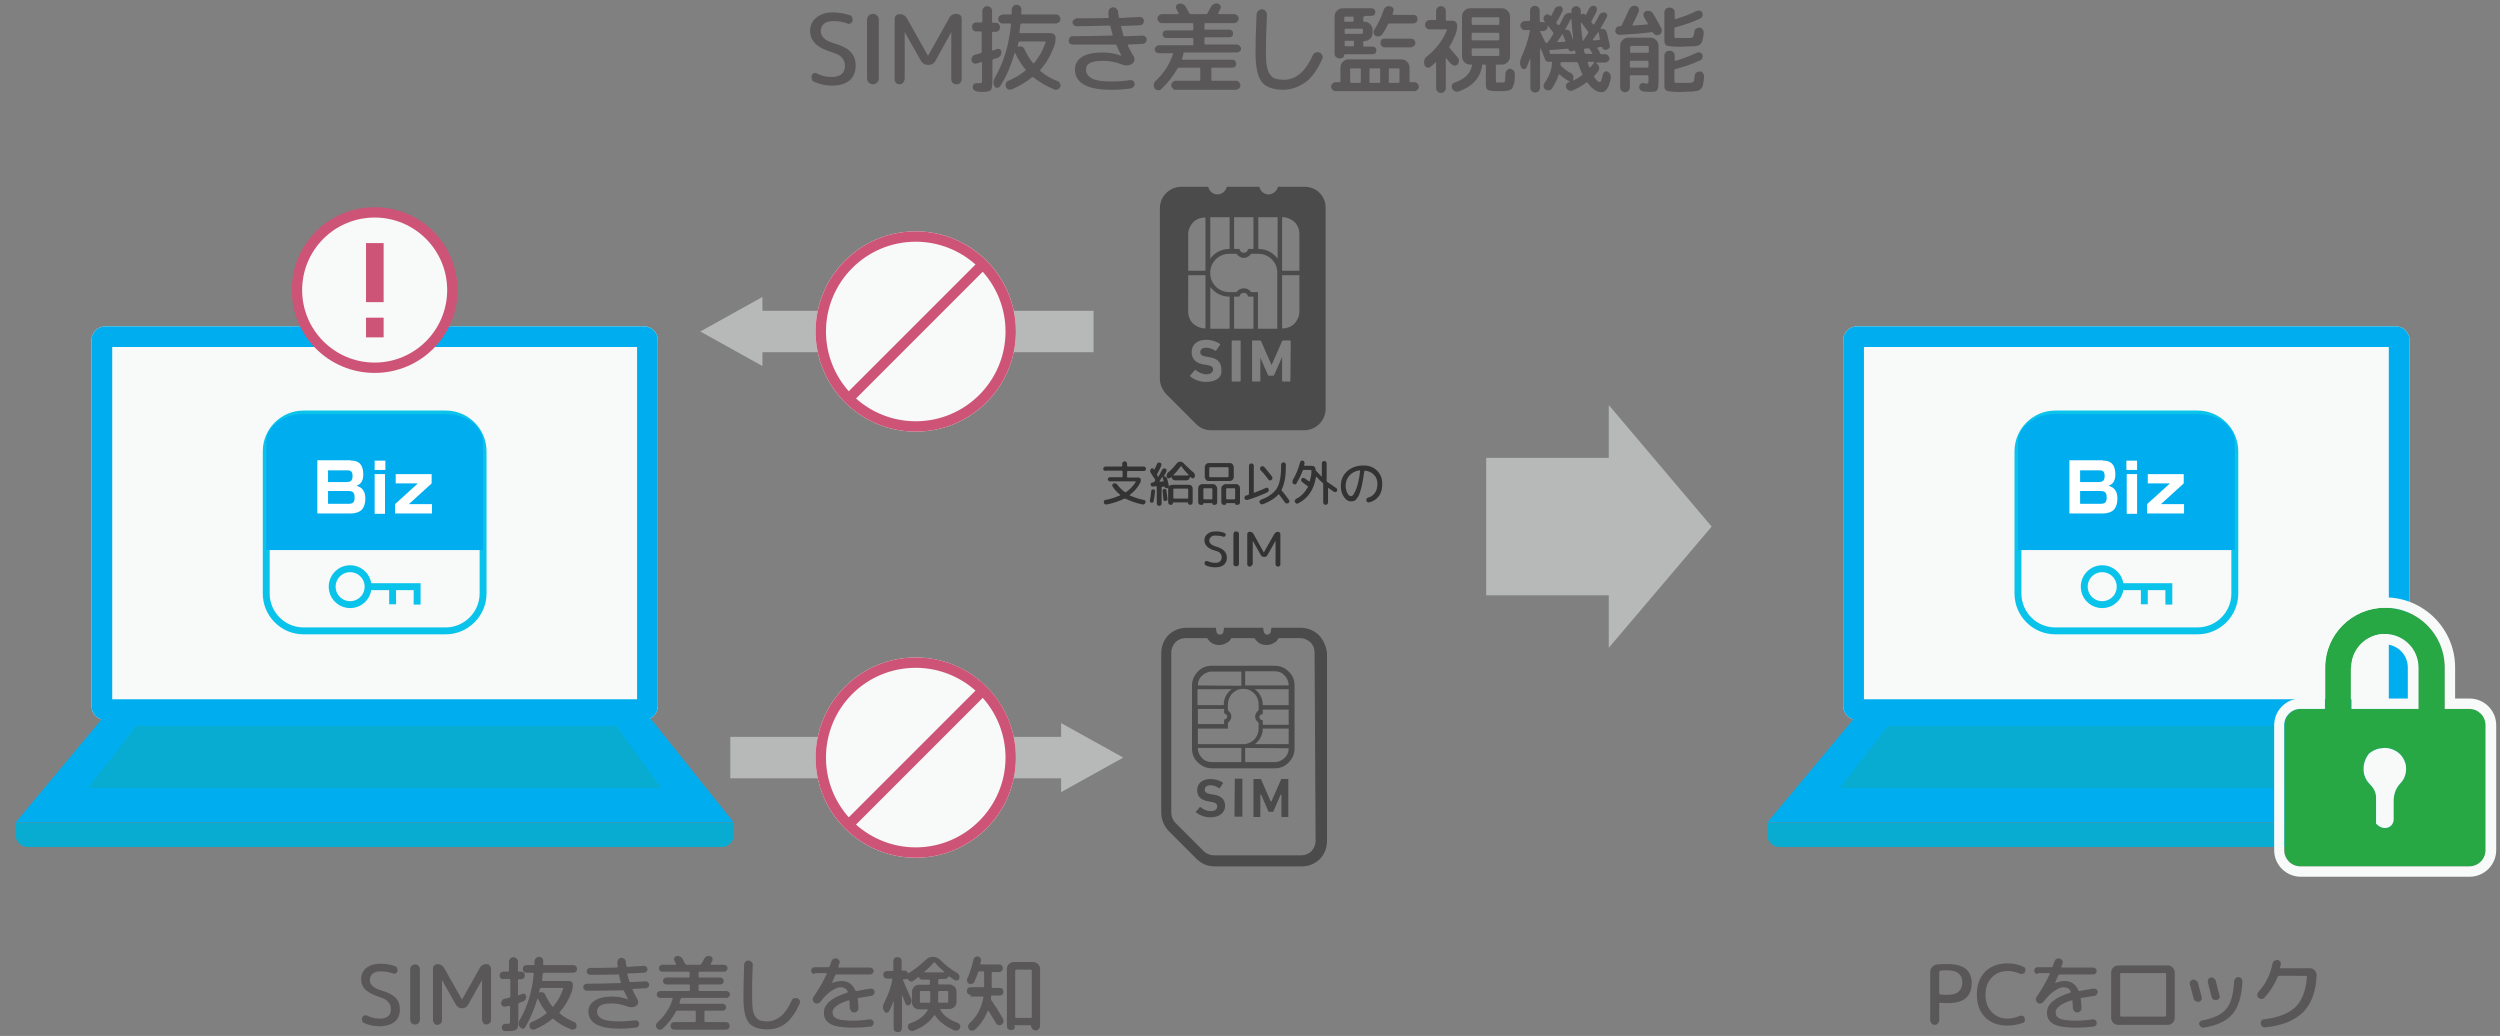 <?xml version="1.0" encoding="utf-8"?>
<!-- Generator: Adobe Illustrator 21.1.0, SVG Export Plug-In . SVG Version: 6.00 Build 0)  -->
<svg version="1.1" id="レイヤー_1" xmlns="http://www.w3.org/2000/svg" xmlns:xlink="http://www.w3.org/1999/xlink" x="0px"
	 y="0px" viewBox="0 0 724 300" style="enable-background:new 0 0 724 300;" xml:space="preserve">
<rect x="0" y="0" width="724" height="300" fill="#808080" stroke="none"/>
<style type="text/css">
	.st0{fill:#595757;}
	.st1{fill:none;stroke:#09C3EB;stroke-width:2;stroke-miterlimit:10;}
	.st2{fill:#00AEEF;}
	.st3{fill:#FFFFFF;}
	.st4{fill:#F8F9F9;}
	.st5{fill:#08ACD1;}
	.st6{fill:#28A745;}
	.st7{fill:#B7B8B8;}
	.st8{fill:#333333;}
	.st9{fill:#4B4B4B;}
	.st10{fill:#CD5477;}
</style>
<g>
	<path class="st0" d="M241.1,15.2c-2.2-0.7-3.9-1.5-4.9-2.5c-1-1-1.6-2.2-1.6-3.7c0-1.6,0.6-2.9,1.8-3.9s2.8-1.5,4.8-1.5
		c1.7,0,3.3,0.3,4.9,0.8c0.3,0.1,0.6,0.3,0.7,0.7c0.1,0.3,0.2,0.7,0.1,1c-0.1,0.3-0.3,0.5-0.6,0.7c-0.3,0.1-0.6,0.2-0.9,0
		c-1.3-0.5-2.7-0.7-4.2-0.7c-1.1,0-2,0.3-2.6,0.8c-0.6,0.5-0.9,1.2-0.9,2.1c0,1.5,1.1,2.7,3.4,3.4c2.4,0.7,4.2,1.5,5.2,2.6
		c1,1,1.5,2.4,1.5,4c0,1.8-0.6,3.3-1.8,4.3s-2.9,1.5-5.1,1.5c-1.8,0-3.5-0.4-5.1-1.1c-0.4-0.1-0.6-0.4-0.7-0.8
		c-0.1-0.4-0.1-0.7,0-1.1c0.1-0.3,0.3-0.5,0.6-0.6c0.3-0.1,0.6-0.1,0.9,0.1c1.3,0.7,2.8,1,4.3,1c1.2,0,2.1-0.3,2.8-0.8
		c0.7-0.6,1-1.4,1-2.4c0-1-0.3-1.7-0.8-2.3C243.4,16.1,242.5,15.6,241.1,15.2z"/>
	<path class="st0" d="M254,23.9c-0.3,0.3-0.7,0.5-1.2,0.5s-0.9-0.2-1.2-0.5c-0.3-0.3-0.5-0.7-0.5-1.2V5.7c0-0.5,0.2-0.9,0.5-1.2
		c0.3-0.3,0.7-0.5,1.2-0.5s0.9,0.2,1.2,0.5c0.3,0.3,0.5,0.7,0.5,1.2v17.1C254.5,23.2,254.3,23.6,254,23.9z"/>
	<path class="st0" d="M261.5,24c-0.3,0.3-0.6,0.4-1,0.4c-0.4,0-0.8-0.1-1-0.4c-0.3-0.3-0.4-0.6-0.4-1.1V5.5c0-0.4,0.1-0.8,0.4-1
		c0.3-0.3,0.6-0.4,1-0.4c1,0,1.7,0.4,2.2,1.3l6,10.7c0,0,0,0,0,0c0,0,0.1,0,0.1,0l6-10.7C275.2,4.4,276,4,277,4
		c0.4,0,0.8,0.2,1.1,0.4c0.3,0.3,0.4,0.7,0.4,1.1v17.4c0,0.4-0.2,0.8-0.4,1.1c-0.3,0.3-0.7,0.4-1.1,0.4c-0.4,0-0.8-0.1-1.1-0.4
		c-0.3-0.3-0.4-0.7-0.4-1.1V9.3c0,0,0,0,0,0s0,0,0,0l-4.6,8.3c-0.4,0.8-1.1,1.2-2.1,1.2s-1.6-0.4-2.1-1.2L262,9.3c0,0,0,0,0,0
		s0,0,0,0v13.6C261.9,23.3,261.8,23.7,261.5,24z"/>
	<path class="st0" d="M282.7,9.1c-0.4,0-0.6-0.1-0.9-0.4c-0.2-0.2-0.3-0.5-0.3-0.9c0-0.4,0.1-0.7,0.3-0.9s0.5-0.4,0.9-0.4h1.5
		c0.2,0,0.3-0.1,0.3-0.3V3.2c0-0.4,0.1-0.7,0.4-1c0.3-0.3,0.6-0.4,1-0.4c0.4,0,0.7,0.1,1,0.4c0.3,0.3,0.4,0.6,0.4,1v3.1
		c0,0.2,0.1,0.3,0.3,0.3h0.8c0.4,0,0.6,0.1,0.9,0.4c0.2,0.3,0.3,0.6,0.3,0.9c0,0.4-0.1,0.6-0.3,0.9c-0.2,0.2-0.5,0.4-0.9,0.4h-0.8
		c-0.2,0-0.3,0.1-0.3,0.3v4.9c0,0.1,0,0.1,0.1,0.2s0.1,0.1,0.2,0c0.1,0,0.3-0.1,0.6-0.2c0.2-0.1,0.4-0.1,0.5-0.2
		c0.3-0.1,0.6-0.1,0.9,0.1c0.3,0.2,0.4,0.4,0.4,0.7c0,0.4,0,0.7-0.2,1c-0.2,0.3-0.5,0.6-0.8,0.7c-0.3,0.1-0.7,0.3-1.3,0.4
		c-0.2,0.1-0.3,0.2-0.3,0.4v5.1c0,1.8-0.1,3-0.4,3.4c-0.3,0.4-1.1,0.6-2.3,0.6c-0.6,0-1.2,0-1.7-0.1c-0.3,0-0.6-0.2-0.9-0.4
		s-0.4-0.6-0.4-0.9c0-0.3,0.1-0.6,0.3-0.8c0.2-0.2,0.5-0.3,0.8-0.3c0.3,0,0.6,0,0.9,0c0.4,0,0.6-0.1,0.6-0.2
		c0.1-0.1,0.1-0.5,0.1-1.3v-4.4c0-0.2-0.1-0.3-0.3-0.2c-0.1,0-0.3,0.1-0.6,0.2c-0.3,0.1-0.5,0.1-0.7,0.2c-0.4,0.1-0.7,0-1-0.2
		c-0.3-0.2-0.4-0.5-0.5-0.8c0-0.4,0.1-0.7,0.3-1c0.2-0.3,0.5-0.5,0.9-0.6c0.8-0.2,1.3-0.3,1.5-0.4c0.2-0.1,0.3-0.2,0.3-0.4V9.4
		c0-0.1,0-0.1-0.1-0.2c-0.1-0.1-0.1-0.1-0.2-0.1H282.7z M288.2,25.2c-0.3-0.3-0.5-0.7-0.5-1.2c0-0.5,0.1-0.9,0.3-1.3
		c2.6-4.4,4.2-9.6,4.8-15.6c0-0.1,0-0.1-0.1-0.2c-0.1-0.1-0.1-0.1-0.2-0.1h-2.1c-0.4,0-0.7-0.1-0.9-0.4c-0.3-0.2-0.4-0.5-0.4-0.9
		s0.1-0.7,0.4-0.9c0.3-0.2,0.6-0.4,0.9-0.4h2.3c0.2,0,0.3-0.1,0.3-0.3c0-0.2,0-0.6,0-1.1c0-0.4,0.2-0.7,0.4-1c0.3-0.3,0.6-0.4,1-0.4
		s0.7,0.1,1,0.4c0.3,0.3,0.4,0.6,0.4,1c0,0.2,0,0.6-0.1,1.1c0,0.2,0.1,0.3,0.3,0.3h9.8c0.4,0,0.7,0.1,0.9,0.4
		c0.2,0.2,0.4,0.5,0.4,0.9s-0.1,0.7-0.4,0.9c-0.2,0.2-0.5,0.4-0.9,0.4h-9.9c-0.2,0-0.3,0.1-0.4,0.3c-0.1,1-0.2,1.7-0.3,2.2
		c0,0.2,0.1,0.3,0.3,0.3h8.9c0.3,0,0.6,0.1,0.9,0.4c0.2,0.2,0.4,0.5,0.4,0.9c0,0.9-0.1,1.7-0.4,2.4c-1,2.7-2.3,5-4,6.9
		c-0.1,0.2-0.1,0.3,0,0.4c1.4,1.2,3.1,2.2,5,2.9c0.3,0.1,0.6,0.4,0.7,0.7c0.2,0.3,0.2,0.7,0,1c-0.1,0.3-0.4,0.6-0.7,0.7
		c-0.3,0.1-0.7,0.2-1,0c-2.4-1-4.4-2.2-6-3.5c-0.2-0.1-0.3-0.1-0.5,0c-1.6,1.4-3.6,2.5-5.8,3.5c-0.4,0.1-0.7,0.1-1,0
		s-0.6-0.4-0.7-0.8c-0.1-0.3-0.1-0.7,0-1c0.1-0.3,0.4-0.6,0.7-0.7c1.9-0.8,3.5-1.8,4.9-2.9c0.2-0.1,0.2-0.3,0-0.5
		c-1-1.2-2-2.7-2.9-4.6c0,0-0.1-0.1-0.1-0.1c-0.1,0-0.1,0-0.1,0.1c-1,3.6-2.4,6.8-4.1,9.5c-0.2,0.3-0.5,0.5-0.9,0.5
		C288.8,25.7,288.5,25.5,288.2,25.2z M294.9,12.4c0,0.1-0.1,0.3-0.1,0.5c-0.1,0.2-0.1,0.4-0.1,0.5c0,0,0,0.1,0,0.1c0,0,0.1,0,0.1,0
		c0.4-0.1,0.8-0.1,1.1,0s0.7,0.4,0.8,0.8c0.7,1.4,1.4,2.7,2.4,3.9c0.1,0.2,0.3,0.2,0.4,0c1.4-1.6,2.5-3.6,3.3-5.9c0-0.1,0-0.1,0-0.2
		c0-0.1-0.1-0.1-0.2-0.1h-7.4C295.1,12.1,294.9,12.2,294.9,12.4z"/>
	<path class="st0" d="M310.7,12.9c-0.3,0-0.6-0.1-0.9-0.3c-0.2-0.2-0.3-0.5-0.3-0.8s0.1-0.6,0.3-0.9s0.5-0.4,0.9-0.4
		c3.1,0,6.9-0.1,11.3-0.2c0.2,0,0.3-0.1,0.2-0.3c-0.2-0.7-0.4-1.4-0.6-2.3c0-0.2-0.2-0.3-0.4-0.3c-4.3,0.1-7.4,0.2-9.4,0.2
		c-0.3,0-0.6-0.1-0.8-0.3s-0.4-0.5-0.4-0.8s0.1-0.6,0.4-0.8s0.5-0.4,0.8-0.4c2.6,0,5.6,0,9-0.1c0.2,0,0.3-0.1,0.3-0.3
		c-0.1-0.6-0.1-1-0.1-1.3c0-0.4,0.1-0.7,0.3-1c0.3-0.3,0.6-0.4,1-0.5c0.4,0,0.7,0.1,1,0.4c0.3,0.3,0.5,0.6,0.5,1
		c0,0.1,0,0.4,0.1,0.7c0,0.3,0.1,0.5,0.1,0.7c0,0.2,0.2,0.3,0.4,0.3c0.6,0,1.2,0,1.8-0.1c0.6,0,1.3-0.1,2.1-0.1s1.4-0.1,1.8-0.1
		c0.3,0,0.6,0.1,0.8,0.3c0.2,0.2,0.4,0.5,0.4,0.8c0,0.3-0.1,0.6-0.3,0.9c-0.2,0.2-0.5,0.4-0.8,0.4c-2.4,0.1-4.2,0.2-5.3,0.2
		c-0.2,0-0.3,0.1-0.2,0.3c0.3,1.1,0.5,1.9,0.6,2.4c0.1,0.2,0.2,0.3,0.4,0.3c2.2-0.1,3.9-0.1,5.1-0.2c0.3,0,0.6,0.1,0.9,0.3
		c0.2,0.2,0.4,0.5,0.4,0.8s-0.1,0.6-0.3,0.9c-0.2,0.2-0.5,0.4-0.8,0.4c-0.5,0-1.2,0-2.1,0.1c-1,0-1.7,0.1-2.1,0.1
		c-0.1,0-0.1,0-0.2,0.1c0,0.1-0.1,0.1,0,0.2c0.5,1.1,1.1,2.1,1.7,3.1c0.2,0.4,0.3,0.8,0.2,1.2c-0.1,0.4-0.3,0.8-0.7,1
		c-0.8,0.5-1.8,0.6-2.8,0.2c-1.8-0.7-3.6-1.1-5.4-1.1c-1.8,0-3.1,0.2-3.9,0.6c-0.8,0.4-1.2,1.1-1.2,1.9c0,1.2,0.6,2,1.7,2.6
		c1.1,0.6,3,0.9,5.7,0.9c1.6,0,3.4-0.1,5.3-0.4c0.3,0,0.6,0,0.9,0.2c0.3,0.2,0.4,0.5,0.5,0.8c0,0.3,0,0.6-0.3,0.9
		c-0.2,0.3-0.5,0.4-0.8,0.5c-1.9,0.3-3.8,0.4-5.7,0.4c-7,0-10.5-2-10.5-5.9c0-1.5,0.7-2.7,2-3.6c1.4-0.9,3.4-1.3,6.1-1.3
		c1.8,0,3.5,0.3,5.2,0.9h0.1c0,0,0,0,0-0.1c-0.5-0.9-0.9-1.9-1.3-2.8c-0.1-0.2-0.2-0.3-0.4-0.3C318.2,12.9,314.1,12.9,310.7,12.9z"
		/>
	<path class="st0" d="M336.3,25.8c-0.3,0.3-0.6,0.4-1,0.3c-0.4,0-0.7-0.2-0.9-0.5c-0.2-0.3-0.3-0.7-0.3-1.1c0.1-0.4,0.2-0.7,0.5-1
		c2.4-2.2,4.1-4.8,5.1-7.8c0-0.1,0-0.1,0-0.2c0-0.1-0.1-0.1-0.2-0.1h-3.9c-0.3,0-0.6-0.1-0.8-0.3c-0.2-0.2-0.4-0.5-0.4-0.8
		s0.1-0.6,0.4-0.8c0.2-0.2,0.5-0.4,0.8-0.4h9.7c0.2,0,0.3-0.1,0.3-0.3v-1.5c0-0.2-0.1-0.3-0.3-0.3h-7.5c-0.3,0-0.6-0.1-0.8-0.3
		c-0.2-0.2-0.3-0.5-0.3-0.8s0.1-0.6,0.3-0.8c0.2-0.2,0.5-0.3,0.8-0.3h7.5c0.2,0,0.3-0.1,0.3-0.3V7c0-0.2-0.1-0.3-0.3-0.3h-8.8
		c-0.3,0-0.6-0.1-0.9-0.4c-0.2-0.2-0.4-0.5-0.4-0.9s0.1-0.6,0.4-0.9c0.2-0.2,0.5-0.4,0.9-0.4h4.6c0.2,0,0.2-0.1,0.2-0.3
		c-0.3-0.5-0.5-0.9-0.6-1.2c-0.2-0.3-0.2-0.6-0.1-0.9s0.4-0.5,0.7-0.6c0.4-0.1,0.8-0.1,1.2,0.1c0.4,0.1,0.7,0.4,0.9,0.8
		c0.5,0.9,0.8,1.5,1,1.8c0.1,0.2,0.2,0.3,0.4,0.3h4.5c0.2,0,0.4-0.1,0.4-0.3c0.4-0.8,0.8-1.4,1-1.8c0.2-0.4,0.5-0.7,0.8-0.8
		c0.4-0.2,0.7-0.2,1.1-0.2c0.4,0.1,0.6,0.3,0.8,0.6s0.2,0.7,0,1c-0.3,0.5-0.5,0.9-0.6,1.2c0,0.1,0,0.1,0,0.2c0,0.1,0.1,0.1,0.2,0.1
		h4.4c0.3,0,0.6,0.1,0.9,0.4c0.2,0.2,0.4,0.5,0.4,0.9s-0.1,0.6-0.4,0.9c-0.2,0.2-0.5,0.4-0.9,0.4h-8.3c-0.2,0-0.3,0.1-0.3,0.3v1.3
		c0,0.2,0.1,0.3,0.3,0.3h6.9c0.3,0,0.6,0.1,0.8,0.3c0.2,0.2,0.3,0.5,0.3,0.8s-0.1,0.6-0.3,0.8c-0.2,0.2-0.5,0.3-0.8,0.3h-6.9
		c-0.2,0-0.3,0.1-0.3,0.3v1.5c0,0.2,0.1,0.3,0.3,0.3h9.1c0.3,0,0.6,0.1,0.8,0.4c0.2,0.2,0.4,0.5,0.4,0.8s-0.1,0.6-0.4,0.8
		s-0.5,0.3-0.8,0.3h-15.2c-0.2,0-0.3,0.1-0.3,0.3v0.1l0,0.1c-0.1,0.4-0.2,0.8-0.4,1.3c0,0.1,0,0.1,0,0.2c0,0.1,0.1,0.1,0.2,0.1h14.4
		c0.3,0,0.6,0.1,0.8,0.4c0.2,0.2,0.3,0.5,0.3,0.8s-0.1,0.6-0.3,0.8c-0.2,0.2-0.5,0.3-0.8,0.3h-5.8c-0.2,0-0.3,0.1-0.3,0.3v3.2
		c0,0.2,0.1,0.3,0.3,0.3h6.8c0.4,0,0.7,0.1,0.9,0.4c0.2,0.2,0.4,0.5,0.4,0.9s-0.1,0.7-0.4,0.9c-0.2,0.2-0.5,0.4-0.9,0.4h-17.4
		c-0.4,0-0.7-0.1-0.9-0.4c-0.2-0.2-0.4-0.5-0.4-0.9s0.1-0.7,0.4-0.9c0.2-0.2,0.5-0.4,0.9-0.4h6.8c0.2,0,0.3-0.1,0.3-0.3v-3.2
		c0-0.2-0.1-0.3-0.3-0.3h-5.5c-0.1,0-0.2,0-0.3,0c-0.2-0.1-0.3,0-0.4,0.1C339.7,22.1,338.2,24,336.3,25.8z"/>
	<path class="st0" d="M371.7,26c-3,0-5.2-0.8-6.3-2.3c-1.2-1.5-1.8-4.3-1.8-8.4c0-3.1,0.1-6.8,0.3-11.1c0-0.4,0.2-0.8,0.5-1.1
		c0.3-0.3,0.7-0.4,1.1-0.4c0.4,0,0.8,0.2,1,0.5c0.3,0.3,0.4,0.7,0.4,1.1c-0.2,4.2-0.3,7.9-0.3,11c0,1.6,0.1,3,0.3,4
		c0.2,1,0.5,1.8,1,2.4c0.4,0.6,1,1,1.6,1.1c0.6,0.2,1.4,0.3,2.3,0.3c3.5,0,6.3-2.4,8.4-7.1c0.1-0.4,0.4-0.6,0.8-0.8
		c0.4-0.1,0.7-0.2,1.1,0c0.4,0.1,0.6,0.4,0.8,0.8c0.2,0.4,0.2,0.7,0,1.1c-1.3,2.9-2.8,5.2-4.7,6.6S374,26,371.7,26z"/>
	<path class="st0" d="M386.8,26.4c-0.3,0-0.6-0.1-0.9-0.4c-0.2-0.2-0.4-0.5-0.4-0.9c0-0.3,0.1-0.6,0.4-0.9c0.2-0.2,0.5-0.4,0.9-0.4
		h1.1c0.2,0,0.3-0.1,0.3-0.3v-3.9c0-0.7,0.2-1.2,0.7-1.7c0.5-0.5,1-0.7,1.7-0.7h15.2c0.7,0,1.2,0.2,1.7,0.7c0.5,0.5,0.7,1,0.7,1.7
		v3.9c0,0.2,0.1,0.3,0.3,0.3h1.1c0.3,0,0.6,0.1,0.9,0.4c0.2,0.2,0.4,0.5,0.4,0.9c0,0.3-0.1,0.6-0.4,0.9c-0.2,0.2-0.5,0.4-0.9,0.4
		H386.8z M395.1,4.8c-0.2,0-0.3,0.1-0.3,0.3V6c0,0.2,0.1,0.3,0.3,0.3c0.7,0,1.2,0.2,1.7,0.7c0.5,0.5,0.7,1,0.7,1.7v0.8
		c0,0.6-0.2,1.2-0.7,1.7c-0.5,0.5-1,0.7-1.7,0.7c-0.2,0-0.3,0.1-0.3,0.3v1c0,0.2,0.1,0.3,0.3,0.3h2.4c0.3,0,0.6,0.1,0.8,0.3
		c0.2,0.2,0.3,0.5,0.3,0.8c0,0.3-0.1,0.6-0.3,0.8s-0.5,0.3-0.8,0.3h-8.1c-0.1,0-0.1,0-0.1,0.1c0,0.3-0.1,0.6-0.3,0.8
		c-0.2,0.2-0.5,0.3-0.8,0.3h-0.3c-0.4,0-0.7-0.1-1-0.4c-0.3-0.3-0.4-0.6-0.4-1V4.8c0-0.7,0.2-1.2,0.7-1.7c0.5-0.5,1-0.7,1.7-0.7h8.3
		c0.3,0,0.6,0.1,0.8,0.3c0.2,0.2,0.3,0.5,0.3,0.8s-0.1,0.6-0.3,0.8s-0.5,0.3-0.8,0.3H395.1z M389.3,5.1V6c0,0.2,0.1,0.3,0.3,0.3h2.1
		c0.2,0,0.3-0.1,0.3-0.3V5.1c0-0.2-0.1-0.3-0.3-0.3h-2.1C389.4,4.8,389.3,4.9,389.3,5.1z M394.7,9.5V8.6c0-0.2-0.1-0.3-0.3-0.3h-4.7
		c-0.2,0-0.3,0.1-0.3,0.3v0.9c0,0.2,0.1,0.3,0.3,0.3h4.7C394.6,9.8,394.7,9.7,394.7,9.5z M392.1,13.1v-1c0-0.2-0.1-0.3-0.3-0.3h-2.1
		c-0.2,0-0.3,0.1-0.3,0.3v1c0,0.2,0.1,0.3,0.3,0.3h2.1C392,13.4,392.1,13.3,392.1,13.1z M391,20.1v3.6c0,0.2,0.1,0.3,0.3,0.3h2.5
		c0.2,0,0.3-0.1,0.3-0.3v-3.6c0-0.2-0.1-0.3-0.3-0.3h-2.5C391.1,19.7,391,19.8,391,20.1z M396.6,20.1v3.6c0,0.2,0.1,0.3,0.3,0.3h2.5
		c0.2,0,0.3-0.1,0.3-0.3v-3.6c0-0.2-0.1-0.3-0.3-0.3h-2.5C396.7,19.7,396.6,19.8,396.6,20.1z M410.2,4.6c0.2,0.2,0.3,0.5,0.3,0.9
		c0,0.4-0.1,0.7-0.3,0.9c-0.2,0.2-0.5,0.4-0.9,0.4h-7c-0.2,0-0.4,0.1-0.4,0.3c-0.4,0.9-0.9,1.8-1.5,2.7c-0.2,0.4-0.5,0.6-0.9,0.7
		s-0.8,0.1-1.1-0.1c-0.3-0.2-0.5-0.4-0.6-0.8s0-0.7,0.2-1c1.1-1.7,2-3.5,2.7-5.7c0.1-0.4,0.4-0.7,0.7-0.9s0.7-0.3,1.1-0.2
		c0.4,0.1,0.7,0.2,0.9,0.5c0.2,0.3,0.3,0.6,0.1,1c-0.1,0.2-0.1,0.4-0.2,0.7c0,0.1,0,0.1,0,0.2s0.1,0.1,0.2,0.1h6
		C409.7,4.3,409.9,4.4,410.2,4.6z M401,11.2h7.6c0.4,0,0.7,0.1,0.9,0.3s0.4,0.5,0.4,0.9c0,0.4-0.1,0.7-0.4,0.9s-0.6,0.4-0.9,0.4H401
		c-0.4,0-0.6-0.1-0.9-0.4s-0.3-0.6-0.3-0.9c0-0.4,0.1-0.6,0.3-0.9S400.7,11.2,401,11.2z M402.2,20.1v3.6c0,0.2,0.1,0.3,0.3,0.3h2.5
		c0.2,0,0.3-0.1,0.3-0.3v-3.6c0-0.2-0.1-0.3-0.3-0.3h-2.5C402.3,19.7,402.2,19.8,402.2,20.1z"/>
	<path class="st0" d="M418.3,26.5c-0.3,0.3-0.6,0.4-1,0.4s-0.7-0.1-1-0.4c-0.3-0.3-0.4-0.6-0.4-1v-7.3c0-0.1,0-0.1-0.1-0.1
		c-0.1,0-0.1,0-0.1,0c-0.7,0.6-1.1,1.1-1.5,1.3c-0.3,0.2-0.7,0.3-1,0.1c-0.4-0.1-0.6-0.4-0.7-0.8c-0.1-0.4-0.1-0.9,0-1.3
		c0.1-0.4,0.4-0.8,0.8-1.1c2.6-2.1,4.5-4.6,5.7-7.5c0-0.1,0-0.1,0-0.2c0-0.1-0.1-0.1-0.2-0.1H414c-0.4,0-0.7-0.1-0.9-0.4
		c-0.3-0.3-0.4-0.6-0.4-0.9s0.1-0.7,0.4-1c0.3-0.3,0.6-0.4,0.9-0.4h1.6c0.2,0,0.3-0.1,0.3-0.3V3.2c0-0.4,0.1-0.7,0.4-1
		c0.3-0.3,0.6-0.4,1-0.4s0.7,0.1,1,0.4c0.3,0.3,0.4,0.6,0.4,1v2.5c0,0.2,0.1,0.3,0.3,0.3h1.6c0.4,0,0.7,0.1,1,0.4s0.4,0.6,0.4,1
		c0,1-0.2,1.8-0.5,2.6c-0.6,1.4-1.1,2.5-1.7,3.4c-0.1,0.2-0.1,0.4,0,0.5c0.7,0.8,1.5,1.7,2.4,2.8c0.2,0.3,0.4,0.6,0.3,1
		c0,0.4-0.2,0.7-0.4,1c-0.3,0.2-0.6,0.4-0.9,0.3s-0.6-0.2-0.9-0.4c-0.2-0.2-0.4-0.5-0.8-0.9c-0.3-0.4-0.6-0.7-0.6-0.8
		c-0.1-0.1-0.1-0.1-0.2,0c0,0,0,0,0,0.1v8.6C418.7,25.9,418.6,26.2,418.3,26.5z M437.3,19.9c0.4,0,0.7,0.2,1,0.5
		c0.3,0.3,0.4,0.7,0.4,1c0,0.8-0.1,1.5-0.1,2s-0.1,0.9-0.3,1.3c-0.1,0.4-0.3,0.7-0.4,0.9c-0.1,0.2-0.4,0.3-0.7,0.5
		c-0.3,0.1-0.6,0.2-0.9,0.2c-0.3,0-0.7,0.1-1.3,0.1c-0.1,0-0.3,0-0.5,0c-0.3,0-0.4,0-0.6,0c-0.5,0-0.8,0-1.1,0
		c-1.1-0.1-1.8-0.2-2.1-0.5c-0.3-0.3-0.4-0.8-0.4-1.6V19c0-0.2-0.1-0.3-0.3-0.3h-0.5c-0.2,0-0.3,0.1-0.3,0.3c0,0,0,0.1,0,0.1
		s0,0.1,0,0.1c-0.6,3.5-2.9,5.9-6.8,7.3c-0.4,0.1-0.7,0.1-1.1-0.1c-0.4-0.2-0.6-0.5-0.8-0.8c-0.1-0.3-0.1-0.7,0-1
		c0.1-0.3,0.4-0.6,0.8-0.7c2.9-1,4.5-2.6,5-4.9c0-0.2,0-0.3-0.2-0.3h-0.3c-0.7,0-1.2-0.2-1.7-0.7c-0.5-0.5-0.7-1-0.7-1.7V4.8
		c0-0.7,0.2-1.2,0.7-1.7c0.5-0.5,1-0.7,1.7-0.7h9.1c0.7,0,1.2,0.2,1.7,0.7c0.5,0.5,0.7,1,0.7,1.7v11.5c0,0.7-0.2,1.2-0.7,1.7
		c-0.5,0.5-1,0.7-1.7,0.7h-1.4c-0.2,0-0.3,0.1-0.3,0.3v4c0,0.5,0,0.7,0.1,0.8c0,0.1,0.2,0.1,0.4,0.1h0.8h0.8c0.1,0,0.3,0,0.3,0
		c0.1,0,0.1-0.1,0.2-0.3c0.1-0.2,0.1-0.5,0.1-0.8c0-0.3,0-0.8,0.1-1.6c0-0.4,0.2-0.7,0.5-0.9C436.6,20,437,19.9,437.3,19.9z
		 M426.2,5.3v1.6c0,0.2,0.1,0.3,0.3,0.3h7.4c0.2,0,0.3-0.1,0.3-0.3V5.3c0-0.2-0.1-0.3-0.3-0.3h-7.4C426.3,5,426.2,5.1,426.2,5.3z
		 M426.2,9.8v1.6c0,0.2,0.1,0.3,0.3,0.3h7.4c0.2,0,0.3-0.1,0.3-0.3V9.8c0-0.2-0.1-0.3-0.3-0.3h-7.4C426.3,9.4,426.2,9.5,426.2,9.8z
		 M426.5,16.2h7.4c0.2,0,0.3-0.1,0.3-0.3v-1.6c0-0.2-0.1-0.3-0.3-0.3h-7.4c-0.2,0-0.3,0.1-0.3,0.3v1.6
		C426.2,16.1,426.3,16.2,426.5,16.2z"/>
	<path class="st0" d="M465.5,20.7c0.3,0.2,0.6,0.4,0.8,0.8c0.2,0.3,0.2,0.7,0.2,1c-0.5,2.8-1.4,4.2-2.7,4.2c-1.4,0-2.7-0.9-4-2.7
		c-0.1-0.2-0.3-0.2-0.4-0.1c-1.2,0.9-2.5,1.7-4,2.3c-0.3,0.1-0.7,0.2-1,0c-0.4-0.1-0.6-0.4-0.8-0.7c-0.1-0.3-0.2-0.6,0-1
		c0.1-0.3,0.4-0.6,0.7-0.7c0,0,0,0,0.1,0c0,0,0.1,0,0.1,0c0,0,0.1,0,0.1-0.1s0-0.1,0-0.1c-1-0.5-2-1.2-2.9-2
		c-0.2-0.1-0.3-0.1-0.3,0.1c-0.5,1.5-1.2,2.8-2,4c-0.2,0.3-0.6,0.5-0.9,0.5c-0.4,0-0.7-0.1-1-0.3c-0.3-0.2-0.4-0.5-0.5-0.9
		c0-0.4,0.1-0.7,0.3-1c1.2-1.6,2-3.5,2.2-5.8c0-0.2,0-0.3-0.2-0.3h-0.8c-0.3,0-0.6-0.1-0.8-0.3c-0.2-0.2-0.3-0.5-0.4-0.8
		c0-0.1-0.1-0.3-0.2-0.5c-0.1-0.1-0.1-0.2-0.1-0.3c-0.1-0.2-0.2-0.6-0.4-1c-0.2-0.4-0.3-0.7-0.4-0.9c0,0,0-0.1-0.1-0.1
		s-0.1,0-0.1,0.1v11.3c0,0.4-0.1,0.7-0.4,1c-0.3,0.3-0.6,0.4-1,0.4c-0.4,0-0.7-0.1-1-0.4c-0.3-0.3-0.4-0.6-0.4-1v-8.3
		c0,0,0-0.1-0.1-0.1c-0.2,0.7-0.6,1.5-1,2.5c-0.1,0.3-0.4,0.5-0.7,0.5s-0.6-0.1-0.8-0.4c-0.5-0.9-0.5-1.8-0.1-2.8
		c1.2-2.6,2.1-5.3,2.6-8.1v0h-1.5c-0.4,0-0.7-0.1-0.9-0.4c-0.2-0.2-0.4-0.5-0.4-0.9s0.1-0.7,0.4-0.9c0.2-0.2,0.5-0.4,0.9-0.4h1.2
		c0.2,0,0.3-0.1,0.3-0.3V3.1c0-0.4,0.1-0.7,0.4-1c0.3-0.3,0.6-0.4,1-0.4c0.4,0,0.7,0.1,1,0.4c0.3,0.3,0.4,0.6,0.4,1v3
		c0,0.2,0.1,0.3,0.3,0.3h0.8c0.2,0,0.3,0,0.4,0.1c0,0,0.1,0,0.1,0c0,0,0-0.1,0-0.1c0,0-0.1-0.1-0.1-0.1c0,0-0.1-0.1-0.1-0.1
		c-0.2-0.3-0.3-0.5-0.3-0.9s0.2-0.6,0.4-0.8l0.1-0.1c0.2-0.2,0.5-0.3,0.8-0.2c0.3,0,0.5,0.2,0.7,0.4c0.1,0.1,0.1,0.1,0.2,0
		c0.4-0.7,0.8-1.4,1.1-2.1c0.1-0.3,0.4-0.5,0.7-0.6c0.3-0.1,0.6-0.1,0.9-0.1s0.5,0.3,0.6,0.6c0.1,0.3,0.1,0.6,0,0.8
		c-0.5,1-1,2.1-1.7,3.1c-0.1,0.2-0.1,0.4,0,0.5c0.1,0.1,0.1,0.1,0.2,0.2c0.1,0.1,0.1,0.2,0.2,0.2c0,0.1,0.1,0.1,0.2,0.1
		s0.1,0,0.2-0.1c0.1-0.2,0.6-1,1.3-2.5c0.2-0.4,0.5-0.6,0.9-0.8c0.4-0.2,0.8-0.2,1.1-0.1c0.1,0,0.2,0,0.2-0.1V3.1
		c0-0.4,0.1-0.7,0.4-0.9c0.3-0.3,0.6-0.4,0.9-0.4c0.4,0,0.7,0.1,1,0.4c0.3,0.3,0.4,0.6,0.4,1c0,0.1,0,0.3,0,0.5c0,0.2,0,0.4,0,0.5
		c0,0.1,0,0.1,0.1,0.1l0-0.1C458,4,458.3,4,458.5,4c0.3,0,0.5,0.1,0.6,0.3c0,0,0,0.1,0.1,0.1c0,0,0.1,0,0.1-0.1l0.9-1.8
		c0.1-0.3,0.4-0.5,0.7-0.7c0.3-0.1,0.6-0.2,0.9-0.1c0.3,0.1,0.5,0.3,0.6,0.6c0.1,0.3,0.1,0.6,0,0.9c-0.3,0.7-0.8,1.6-1.5,2.9
		c-0.1,0.1-0.1,0.3,0.1,0.5c0,0.1,0.1,0.1,0.2,0.2c0.1,0.1,0.1,0.1,0.1,0.2c0,0.1,0.1,0.1,0.2,0.1c0.1,0,0.1,0,0.2-0.1
		c0.6-1,1.1-1.9,1.5-2.7c0.1-0.3,0.4-0.5,0.7-0.6s0.6-0.1,0.9-0.1c0.3,0.1,0.5,0.3,0.6,0.6c0.1,0.3,0.1,0.6-0.1,0.8
		c-0.8,1.5-1.4,2.6-1.8,3.3c0,0.1,0,0.1,0.1,0.1c0.4-0.1,0.7,0,1.1,0.1c0.3,0.2,0.5,0.5,0.6,0.8c0.3,1.3,0.6,2.6,0.9,3.8
		c0.1,0.3,0,0.6-0.2,0.8c-0.2,0.3-0.4,0.4-0.7,0.5h-0.1c-0.3,0.1-0.5,0-0.8-0.1c-0.2-0.1-0.4-0.3-0.4-0.6c0-0.1-0.1-0.1-0.2-0.1
		l-1,0.1c-0.1,0-0.1,0-0.2,0.1c0,0.1,0,0.1,0,0.2c0.4,0.6,0.7,1.1,0.8,1.4c0.1,0.2,0.2,0.3,0.4,0.3h1.1c0.3,0,0.6,0.1,0.8,0.4
		c0.2,0.2,0.4,0.5,0.4,0.8s-0.1,0.6-0.4,0.8c-0.2,0.2-0.5,0.4-0.8,0.4h-2.6c0,0,0,0,0,0.1c0,0,0,0.1,0,0.1c0.4,0.3,0.7,0.7,0.8,1.1
		c0.1,0.5,0,0.9-0.3,1.3c-0.1,0.1-0.4,0.5-1,1.2c-0.2,0.2-0.2,0.3-0.1,0.5c0.7,0.9,1.2,1.4,1.6,1.4c0.3,0,0.6-0.8,0.9-2.3
		c0.1-0.3,0.2-0.5,0.5-0.7S465.3,20.6,465.5,20.7z M446,9.1c0.3,0.7,0.8,1.7,1.5,3.1c0.1,0.2,0.2,0.2,0.4,0.2h0.1c0,0,0.1,0,0.2-0.1
		c0.5-0.7,1.1-1.5,1.6-2.4c0.1-0.2,0.1-0.3,0-0.5c-0.9-1.2-1.4-1.9-1.5-2c-0.1-0.1-0.1-0.1-0.1,0.1l0,0.1v0.1c0,0.4-0.1,0.7-0.4,0.9
		c-0.3,0.2-0.6,0.4-0.9,0.4h-0.7C446,8.9,445.9,9,446,9.1z M449.1,15.6h6.9c0.2,0,0.3-0.1,0.3-0.3c0-0.1,0-0.1-0.1-0.3
		c0-0.1,0-0.2-0.1-0.3c0-0.1-0.1-0.1-0.2-0.1l-0.4,0.2c-0.3,0.1-0.5,0.1-0.8,0c-0.3-0.1-0.4-0.3-0.5-0.6c0-0.1-0.1-0.1-0.2-0.1
		l-5.1,0.4c-0.2,0-0.3,0.1-0.2,0.3c0,0.1,0.1,0.3,0.1,0.4C448.8,15.5,448.9,15.6,449.1,15.6z M451,12c-0.1,0.1,0,0.2,0.1,0.2l2-0.1
		c0.1,0,0.1,0,0.2-0.1c0-0.1,0.1-0.1,0-0.2c0-0.1-0.3-0.7-0.7-1.8c0-0.1-0.1-0.1-0.1-0.1c-0.1,0-0.1,0-0.1,0.1
		C451.8,10.8,451.4,11.5,451,12z M458.1,21.8c0.2-0.1,0.2-0.3,0.1-0.4c-0.4-0.9-0.8-1.9-1.2-3.1c-0.1-0.2-0.2-0.3-0.4-0.3h-4.3
		c-0.2,0-0.3,0.1-0.4,0.3c0,0,0,0.1,0,0.1c0,0,0,0.1,0,0.1c0,0.2,0,0.4,0.2,0.6c0.8,0.8,1.7,1.5,2.7,2c0.4,0.2,0.7,0.5,0.8,0.9
		c0.1,0.4,0.1,0.8,0,1.2c0,0,0,0,0,0.1c0,0,0.1,0,0.1,0C456.5,22.9,457.4,22.4,458.1,21.8z M453.2,8.6
		C453.2,8.6,453.2,8.6,453.2,8.6c0.4,0,0.7,0,1,0.1c0.3,0.1,0.5,0.4,0.6,0.7c0.4,1,0.6,1.7,0.7,2c0,0,0,0,0.1-0.1
		c-0.2-1.8-0.4-3.7-0.5-5.7c0,0-0.1-0.1-0.2-0.1C454.5,6.4,453.9,7.4,453.2,8.6z M458.4,11.9c0.1,0,0.1,0,0.1-0.1
		c0.6-0.9,1.1-1.6,1.4-2.1c0.1-0.2,0.1-0.4,0-0.6c-0.2-0.3-0.6-0.7-1-1.3c-0.4-0.6-0.8-1-0.9-1.2c-0.1-0.1-0.1-0.1-0.2,0.1
		C457.9,8.6,458.1,10.3,458.4,11.9C458.3,11.9,458.3,11.9,458.4,11.9z M459.4,15.6h1.5c0.1,0,0.1,0,0.2-0.1s0-0.1,0-0.2
		c-0.1-0.1-0.2-0.4-0.4-0.6c-0.2-0.3-0.3-0.4-0.3-0.5c-0.1-0.2-0.3-0.3-0.5-0.2l-0.9,0.1c-0.2,0-0.3,0.1-0.3,0.3
		c0,0.2,0.1,0.5,0.2,0.9C459,15.5,459.2,15.6,459.4,15.6z M461.6,18.2c0-0.1,0-0.1,0-0.2c0-0.1-0.1-0.1-0.2-0.1H460
		c-0.1,0-0.1,0-0.2,0.1c0,0.1,0,0.1,0,0.2c0.1,0.4,0.3,0.8,0.4,1.2c0,0.1,0.1,0.1,0.2,0.1s0.2,0,0.2-0.1
		C461,19.1,461.3,18.6,461.6,18.2z M461.3,11.4c0,0.1,0,0.1,0,0.2c0,0,0.1,0.1,0.1,0.1l1.7-0.1c0.2,0,0.3-0.1,0.2-0.4L463,9.4
		c0-0.1-0.1-0.1-0.1-0.1c0,0-0.1,0-0.1,0.1C462.6,9.6,462.1,10.3,461.3,11.4z"/>
	<path class="st0" d="M469.1,10.1c-0.3,0-0.6-0.1-0.9-0.3s-0.4-0.5-0.4-0.9s0.1-0.6,0.3-0.9c0.2-0.2,0.5-0.4,0.8-0.4
		c0,0,0.1,0,0.2,0c0.1,0,0.1,0,0.2,0c0.2,0,0.3-0.1,0.3-0.2c0.9-1.8,1.6-3.3,2.1-4.5c0.2-0.4,0.4-0.7,0.8-1c0.4-0.2,0.8-0.3,1.2-0.2
		c0.4,0.1,0.7,0.3,0.8,0.6c0.2,0.3,0.2,0.7,0.1,1c-0.4,1-1,2.3-1.8,3.8c-0.1,0.2,0,0.3,0.2,0.3c1.3-0.1,2.7-0.2,4-0.3
		c0.1,0,0.1,0,0.2-0.1s0-0.1,0-0.2c-0.1-0.2-0.3-0.5-0.6-1c-0.3-0.4-0.4-0.7-0.5-0.9c-0.2-0.3-0.2-0.6-0.1-1
		c0.1-0.3,0.4-0.6,0.7-0.7c0.4-0.1,0.7-0.1,1.1,0c0.4,0.1,0.7,0.4,0.9,0.7c0.9,1.5,1.7,2.9,2.4,4.3c0.2,0.3,0.2,0.7,0.1,1.1
		c-0.1,0.4-0.4,0.6-0.7,0.8l-0.1,0c-0.3,0.1-0.7,0.2-1,0s-0.6-0.4-0.8-0.7c-0.1-0.1-0.1-0.1-0.2-0.1C475.6,9.7,472.4,9.9,469.1,10.1
		z M476.6,24.2c0.4,0,0.7,0,0.7-0.1c0.1-0.1,0.1-0.3,0.1-0.7v-1.3c0-0.2-0.1-0.3-0.3-0.3h-4.8c-0.1,0-0.1,0-0.2,0.1
		c-0.1,0.1-0.1,0.1-0.1,0.2v3.2c0,0.4-0.1,0.7-0.4,1c-0.3,0.3-0.6,0.4-1,0.4s-0.7-0.1-1-0.4s-0.4-0.6-0.4-1V13.3
		c0-0.7,0.2-1.2,0.7-1.7c0.5-0.5,1-0.7,1.7-0.7h6.3c0.7,0,1.2,0.2,1.7,0.7c0.5,0.5,0.7,1,0.7,1.7v10.1c0,1.5-0.1,2.4-0.4,2.7
		c-0.2,0.4-0.8,0.5-1.7,0.5c-0.7,0-1.4,0-2.2-0.1c-0.4,0-0.7-0.2-0.9-0.4c-0.3-0.3-0.4-0.6-0.4-0.9c0-0.3,0.1-0.6,0.4-0.9
		s0.6-0.3,0.9-0.3C476.1,24.2,476.4,24.2,476.6,24.2z M472.1,13.6V15c0,0.2,0.1,0.3,0.3,0.3h4.8c0.2,0,0.3-0.1,0.3-0.3v-1.4
		c0-0.2-0.1-0.3-0.3-0.3h-4.8c-0.1,0-0.1,0-0.2,0.1C472.1,13.5,472.1,13.5,472.1,13.6z M477.1,19.6c0.2,0,0.3-0.1,0.3-0.3v-1.4
		c0-0.2-0.1-0.3-0.3-0.3h-4.8c-0.2,0-0.3,0.1-0.3,0.3v1.4c0,0.1,0,0.2,0.1,0.2c0.1,0.1,0.1,0.1,0.2,0.1H477.1z M484.9,13.5
		c-1.3-0.1-2.1-0.2-2.4-0.4c-0.3-0.2-0.5-0.7-0.5-1.5V3.7c0-0.4,0.1-0.8,0.4-1.1c0.3-0.3,0.7-0.4,1.1-0.4c0.4,0,0.8,0.1,1.1,0.4
		c0.3,0.3,0.4,0.6,0.4,1.1v1.6c0,0.1,0,0.2,0.1,0.2c0.1,0,0.1,0,0.2,0c2-0.6,4-1.3,6-2.3c0.3-0.1,0.6-0.2,1-0.1
		c0.3,0.1,0.6,0.3,0.7,0.6c0.1,0.3,0.2,0.6,0,1s-0.3,0.6-0.7,0.7c-2.4,1.1-4.7,1.9-7.1,2.5c-0.2,0.1-0.3,0.2-0.3,0.4v2
		c0,0.3,0,0.5,0.1,0.6c0.1,0.1,0.3,0.1,0.8,0.1c0.3,0,0.9,0,1.7,0c0.8,0,1.3,0,1.7,0c0.6,0,1-0.1,1.1-0.3s0.3-0.7,0.4-1.5
		c0-0.4,0.2-0.7,0.5-0.9c0.3-0.2,0.6-0.3,1-0.3c0.4,0,0.7,0.2,0.9,0.5c0.2,0.3,0.3,0.6,0.3,1c-0.1,1.2-0.3,2-0.5,2.6
		c-0.2,0.5-0.5,0.8-0.9,1s-1,0.3-1.9,0.3c-1.1,0-2,0.1-2.6,0.1C486.8,13.6,485.9,13.5,484.9,13.5z M484.9,26.6
		c-1.3-0.1-2.1-0.2-2.4-0.4c-0.3-0.2-0.5-0.7-0.5-1.5v-8.5c0-0.4,0.1-0.8,0.4-1.1c0.3-0.3,0.7-0.4,1.1-0.4c0.4,0,0.8,0.1,1.1,0.4
		c0.3,0.3,0.4,0.7,0.4,1.1v1.2c0,0.1,0,0.1,0.1,0.2c0.1,0.1,0.1,0.1,0.2,0c2-0.6,4-1.3,6-2.3c0.3-0.1,0.6-0.2,1-0.1
		c0.3,0.1,0.6,0.3,0.7,0.6c0.1,0.3,0.2,0.6,0,1s-0.3,0.6-0.7,0.7c-2.4,1.1-4.7,1.9-7.1,2.5c-0.2,0.1-0.3,0.2-0.3,0.4v2.9
		c0,0.3,0,0.5,0.1,0.6s0.3,0.1,0.8,0.1c0.3,0,0.9,0,1.7,0c0.8,0,1.3,0,1.7,0c0.7,0,1.1-0.2,1.2-0.3c0.2-0.2,0.3-0.8,0.4-1.8
		c0-0.4,0.2-0.7,0.5-0.9c0.3-0.2,0.6-0.3,1-0.3c0.4,0,0.7,0.2,0.9,0.5c0.2,0.3,0.3,0.6,0.3,1c-0.1,1-0.2,1.8-0.3,2.3
		c-0.1,0.5-0.3,0.9-0.6,1.2c-0.3,0.3-0.6,0.5-1,0.6c-0.3,0.1-0.9,0.1-1.6,0.2c-1.1,0-2,0.1-2.6,0.1
		C486.8,26.7,485.9,26.6,484.9,26.6z"/>
</g>
<g>
	<path class="st0" d="M110.1,288.8c-1.9-0.6-3.3-1.3-4.2-2.1c-0.9-0.9-1.3-1.9-1.3-3.1c0-1.4,0.5-2.5,1.5-3.3s2.4-1.2,4.1-1.2
		c1.4,0,2.8,0.2,4.2,0.7c0.3,0.1,0.5,0.3,0.6,0.6c0.1,0.3,0.2,0.6,0.1,0.9c-0.1,0.3-0.2,0.4-0.5,0.6s-0.5,0.1-0.8,0
		c-1.1-0.4-2.3-0.6-3.6-0.6c-1,0-1.7,0.2-2.3,0.7c-0.5,0.4-0.8,1-0.8,1.8c0,1.3,1,2.3,2.9,2.9c2.1,0.6,3.6,1.3,4.5,2.2
		c0.9,0.9,1.3,2,1.3,3.4c0,1.6-0.5,2.8-1.5,3.6c-1,0.8-2.5,1.3-4.4,1.3c-1.5,0-3-0.3-4.4-0.9c-0.3-0.1-0.5-0.3-0.6-0.7
		c-0.1-0.3-0.1-0.6,0-0.9c0.1-0.3,0.3-0.5,0.6-0.6c0.3-0.1,0.5-0.1,0.8,0c1.1,0.6,2.4,0.9,3.7,0.9c1,0,1.8-0.2,2.4-0.7
		c0.6-0.5,0.8-1.2,0.8-2c0-0.8-0.2-1.5-0.7-2C112.1,289.6,111.2,289.2,110.1,288.8z"/>
	<path class="st0" d="M121.2,296.3c-0.3,0.3-0.6,0.4-1,0.4s-0.7-0.1-1-0.4c-0.3-0.3-0.4-0.6-0.4-1v-14.6c0-0.4,0.1-0.7,0.4-1
		c0.3-0.3,0.6-0.4,1-0.4s0.7,0.1,1,0.4c0.3,0.3,0.4,0.6,0.4,1v14.6C121.6,295.7,121.4,296.1,121.2,296.3z"/>
	<path class="st0" d="M127.6,296.4c-0.2,0.2-0.5,0.4-0.9,0.4c-0.4,0-0.7-0.1-0.9-0.4s-0.4-0.5-0.4-0.9v-15c0-0.4,0.1-0.7,0.4-0.9
		c0.2-0.2,0.5-0.4,0.9-0.4c0.8,0,1.5,0.4,1.9,1.1l5.2,9.2c0,0,0,0,0,0c0,0,0,0,0,0l5.1-9.1c0.4-0.8,1.1-1.2,2-1.2
		c0.4,0,0.7,0.1,0.9,0.4s0.4,0.6,0.4,0.9v14.9c0,0.4-0.1,0.7-0.4,0.9s-0.6,0.4-0.9,0.4c-0.4,0-0.7-0.1-0.9-0.4s-0.4-0.6-0.4-0.9
		v-11.6c0,0,0,0,0,0c0,0,0,0,0,0l-4,7.1c-0.4,0.7-1,1.1-1.8,1.1c-0.8,0-1.4-0.4-1.8-1.1l-4-7.1c0,0,0,0,0,0c0,0,0,0,0,0v11.7
		C128,295.8,127.9,296.1,127.6,296.4z"/>
	<path class="st0" d="M145.8,283.6c-0.3,0-0.6-0.1-0.8-0.3s-0.3-0.5-0.3-0.8s0.1-0.6,0.3-0.8s0.5-0.3,0.8-0.3h1.3
		c0.2,0,0.3-0.1,0.3-0.3v-2.6c0-0.3,0.1-0.6,0.4-0.9s0.5-0.4,0.9-0.4s0.6,0.1,0.9,0.4c0.2,0.2,0.4,0.5,0.4,0.9v2.7
		c0,0.1,0.1,0.2,0.2,0.2h0.7c0.3,0,0.6,0.1,0.8,0.3s0.3,0.5,0.3,0.8s-0.1,0.6-0.3,0.8s-0.5,0.3-0.8,0.3h-0.7c-0.2,0-0.2,0.1-0.2,0.2
		v4.2c0,0.1,0,0.1,0.1,0.2c0.1,0,0.1,0.1,0.2,0c0.1,0,0.3-0.1,0.5-0.2s0.4-0.1,0.5-0.2c0.3-0.1,0.5,0,0.7,0.1
		c0.2,0.1,0.3,0.4,0.4,0.6c0,0.3,0,0.6-0.2,0.9c-0.2,0.3-0.4,0.5-0.7,0.6c-0.2,0.1-0.6,0.2-1.1,0.4c-0.2,0.1-0.3,0.2-0.3,0.4v4.3
		c0,1.6-0.1,2.6-0.4,2.9s-0.9,0.6-2,0.6c-0.5,0-1,0-1.4,0c-0.3,0-0.5-0.1-0.7-0.3c-0.2-0.2-0.3-0.5-0.3-0.8c0-0.3,0.1-0.5,0.3-0.7
		c0.2-0.2,0.4-0.3,0.7-0.3c0.2,0,0.5,0,0.8,0c0.3,0,0.5-0.1,0.5-0.2c0.1-0.1,0.1-0.5,0.1-1.1v-3.7c0-0.2-0.1-0.2-0.3-0.2
		c-0.1,0-0.3,0.1-0.5,0.1c-0.2,0.1-0.4,0.1-0.6,0.1c-0.3,0.1-0.6,0-0.8-0.2c-0.2-0.2-0.4-0.4-0.4-0.7c0-0.3,0.1-0.6,0.3-0.9
		c0.2-0.3,0.4-0.4,0.8-0.5c0.7-0.1,1.1-0.2,1.3-0.3c0.2-0.1,0.3-0.2,0.3-0.3v-4.8c0-0.1,0-0.1-0.1-0.2c-0.1-0.1-0.1-0.1-0.2-0.1
		H145.8z M150.6,297.5c-0.3-0.3-0.4-0.6-0.4-1c0-0.4,0.1-0.8,0.3-1.1c2.2-3.7,3.6-8.2,4.1-13.4c0-0.1,0-0.1-0.1-0.2
		c-0.1-0.1-0.1-0.1-0.2-0.1h-1.8c-0.3,0-0.6-0.1-0.8-0.3c-0.2-0.2-0.3-0.5-0.3-0.8c0-0.3,0.1-0.6,0.3-0.8c0.2-0.2,0.5-0.3,0.8-0.3h2
		c0.2,0,0.3-0.1,0.3-0.2c0-0.2,0-0.5,0-0.9c0-0.3,0.1-0.6,0.4-0.9c0.2-0.2,0.5-0.4,0.9-0.4c0.3,0,0.6,0.1,0.9,0.4
		c0.2,0.2,0.4,0.5,0.3,0.9c0,0.2,0,0.5,0,0.9c0,0.2,0.1,0.2,0.3,0.2h8.4c0.3,0,0.6,0.1,0.8,0.3s0.3,0.5,0.3,0.8
		c0,0.3-0.1,0.6-0.3,0.8s-0.5,0.3-0.8,0.3h-8.5c-0.2,0-0.3,0.1-0.3,0.3c-0.1,0.8-0.2,1.5-0.2,1.9c0,0.2,0,0.2,0.2,0.2h7.7
		c0.3,0,0.5,0.1,0.7,0.3c0.2,0.2,0.3,0.5,0.3,0.7c0,0.8-0.1,1.4-0.3,2c-0.8,2.3-2,4.3-3.5,6c-0.1,0.1-0.1,0.3,0,0.4
		c1.2,1,2.6,1.8,4.2,2.5c0.3,0.1,0.5,0.3,0.6,0.6c0.1,0.3,0.1,0.6,0,0.9c-0.1,0.3-0.3,0.5-0.6,0.6c-0.3,0.1-0.6,0.1-0.9,0
		c-2-0.8-3.8-1.8-5.1-3c-0.1-0.1-0.3-0.1-0.4,0c-1.4,1.2-3.1,2.2-5,3c-0.3,0.1-0.6,0.1-0.9,0s-0.5-0.3-0.6-0.6
		c-0.1-0.3-0.1-0.6,0-0.9c0.1-0.3,0.3-0.5,0.6-0.6c1.6-0.7,3-1.5,4.2-2.5c0.1-0.1,0.2-0.2,0-0.4c-0.9-1-1.7-2.4-2.4-3.9
		c0,0,0,0-0.1,0s-0.1,0-0.1,0.1c-0.9,3.1-2.1,5.8-3.5,8.2c-0.2,0.3-0.4,0.4-0.7,0.4S150.8,297.7,150.6,297.5z M156.3,286.5
		c0,0.1,0,0.2-0.1,0.4c0,0.2-0.1,0.3-0.1,0.4c0,0,0,0.1,0,0.1c0,0,0.1,0,0.1,0c0.3-0.1,0.6-0.1,1,0s0.6,0.4,0.7,0.7
		c0.6,1.2,1.2,2.3,2,3.3c0.1,0.2,0.2,0.2,0.4,0c1.2-1.4,2.1-3.1,2.8-5c0-0.1,0-0.1,0-0.2s-0.1-0.1-0.1-0.1h-6.3
		C156.4,286.2,156.3,286.3,156.3,286.5z"/>
	<path class="st0" d="M169.9,286.9c-0.3,0-0.5-0.1-0.7-0.3s-0.3-0.4-0.3-0.7s0.1-0.5,0.3-0.7s0.4-0.3,0.7-0.3c2.7,0,5.9-0.1,9.7-0.2
		c0.2,0,0.2-0.1,0.2-0.3c-0.2-0.6-0.4-1.2-0.5-1.9c0-0.2-0.1-0.3-0.3-0.3c-3.6,0.1-6.3,0.1-8.1,0.1c-0.3,0-0.5-0.1-0.7-0.3
		s-0.3-0.4-0.3-0.7c0-0.3,0.1-0.5,0.3-0.7c0.2-0.2,0.4-0.3,0.7-0.3c2.3,0,4.8,0,7.8-0.1c0.2,0,0.2-0.1,0.2-0.3
		c-0.1-0.5-0.1-0.9-0.1-1.2c0-0.3,0.1-0.6,0.3-0.9c0.2-0.2,0.5-0.4,0.8-0.4c0.3,0,0.6,0.1,0.9,0.3c0.3,0.2,0.4,0.5,0.4,0.8
		c0,0.1,0,0.3,0.1,0.6c0,0.3,0,0.5,0.1,0.6c0,0.2,0.1,0.3,0.3,0.3c0.5,0,1,0,1.5-0.1c0.5,0,1.1-0.1,1.8-0.1c0.7,0,1.2-0.1,1.5-0.1
		c0.3,0,0.5,0.1,0.7,0.3s0.3,0.4,0.3,0.7c0,0.3-0.1,0.5-0.3,0.7c-0.2,0.2-0.4,0.3-0.7,0.3c-2,0.1-3.6,0.2-4.6,0.2
		c-0.2,0-0.2,0.1-0.2,0.3c0.2,1,0.4,1.6,0.6,2c0,0.2,0.2,0.2,0.4,0.2c1.9-0.1,3.4-0.1,4.3-0.2c0.3,0,0.5,0.1,0.7,0.3
		c0.2,0.2,0.3,0.4,0.3,0.7c0,0.3-0.1,0.5-0.3,0.7s-0.4,0.3-0.7,0.3c-0.4,0-1,0-1.8,0.1c-0.8,0-1.4,0.1-1.8,0.1c-0.1,0-0.1,0-0.2,0.1
		s-0.1,0.1,0,0.2c0.4,0.9,0.9,1.8,1.4,2.7c0.2,0.3,0.2,0.7,0.2,1s-0.3,0.7-0.6,0.9c-0.7,0.5-1.5,0.5-2.4,0.2
		c-1.5-0.6-3.1-0.9-4.6-0.9c-1.6,0-2.7,0.2-3.3,0.6s-1,0.9-1,1.7c0,1,0.5,1.7,1.5,2.2c1,0.5,2.6,0.7,4.9,0.7c1.4,0,2.9-0.1,4.6-0.3
		c0.3,0,0.5,0,0.8,0.2c0.2,0.2,0.4,0.4,0.4,0.7s0,0.6-0.2,0.8c-0.2,0.2-0.4,0.4-0.7,0.4c-1.7,0.2-3.3,0.3-4.8,0.3c-6,0-9-1.7-9-5
		c0-1.3,0.6-2.3,1.8-3.1c1.2-0.8,2.9-1.2,5.2-1.2c1.5,0,3,0.3,4.5,0.8h0c0,0,0,0,0,0c-0.4-0.8-0.8-1.6-1.2-2.4
		c-0.1-0.2-0.2-0.2-0.3-0.2C176.3,286.9,172.8,286.9,169.9,286.9z"/>
	<path class="st0" d="M191.9,297.9c-0.3,0.2-0.5,0.3-0.9,0.3c-0.3,0-0.6-0.2-0.8-0.5c-0.2-0.3-0.3-0.6-0.2-0.9s0.2-0.6,0.5-0.8
		c2.1-1.9,3.5-4.1,4.3-6.7c0-0.1,0-0.1,0-0.2c0,0-0.1-0.1-0.2-0.1h-3.4c-0.3,0-0.5-0.1-0.7-0.3c-0.2-0.2-0.3-0.4-0.3-0.7
		c0-0.3,0.1-0.5,0.3-0.7s0.4-0.3,0.7-0.3h8.3c0.2,0,0.3-0.1,0.3-0.3v-1.3c0-0.2-0.1-0.3-0.3-0.3H193c-0.3,0-0.5-0.1-0.7-0.3
		c-0.2-0.2-0.3-0.4-0.3-0.7c0-0.3,0.1-0.5,0.3-0.7c0.2-0.2,0.4-0.3,0.7-0.3h6.4c0.2,0,0.3-0.1,0.3-0.3v-1.1c0-0.2-0.1-0.3-0.3-0.3
		h-7.6c-0.3,0-0.5-0.1-0.7-0.3c-0.2-0.2-0.3-0.5-0.3-0.7s0.1-0.5,0.3-0.7s0.5-0.3,0.7-0.3h3.9c0.2,0,0.2-0.1,0.1-0.2
		c-0.2-0.4-0.4-0.8-0.5-1c-0.1-0.3-0.2-0.5,0-0.8c0.1-0.3,0.3-0.4,0.6-0.5c0.3-0.1,0.7-0.1,1,0.1s0.6,0.3,0.7,0.6
		c0.4,0.8,0.7,1.3,0.9,1.6c0.1,0.2,0.2,0.2,0.4,0.2h3.8c0.2,0,0.3-0.1,0.4-0.2c0.4-0.7,0.7-1.2,0.8-1.5c0.2-0.3,0.4-0.6,0.7-0.7
		c0.3-0.2,0.6-0.2,1-0.1c0.3,0.1,0.5,0.2,0.7,0.5c0.1,0.3,0.1,0.6,0,0.8c-0.2,0.4-0.4,0.8-0.5,1c0,0,0,0.1,0,0.1
		c0,0,0.1,0.1,0.1,0.1h3.8c0.3,0,0.5,0.1,0.7,0.3c0.2,0.2,0.3,0.5,0.3,0.7s-0.1,0.5-0.3,0.7c-0.2,0.2-0.5,0.3-0.7,0.3h-7.1
		c-0.2,0-0.3,0.1-0.3,0.3v1.1c0,0.2,0.1,0.3,0.3,0.3h6c0.3,0,0.5,0.1,0.7,0.3c0.2,0.2,0.3,0.4,0.3,0.7c0,0.3-0.1,0.5-0.3,0.7
		c-0.2,0.2-0.4,0.3-0.7,0.3h-6c-0.2,0-0.3,0.1-0.3,0.3v1.3c0,0.2,0.1,0.3,0.3,0.3h7.8c0.3,0,0.5,0.1,0.7,0.3s0.3,0.4,0.3,0.7
		c0,0.3-0.1,0.5-0.3,0.7c-0.2,0.2-0.4,0.3-0.7,0.3h-13c-0.1,0-0.2,0.1-0.3,0.3v0l0,0c-0.1,0.3-0.2,0.7-0.3,1.1c0,0.1,0,0.1,0,0.2
		c0,0,0.1,0.1,0.2,0.1h12.3c0.3,0,0.5,0.1,0.7,0.3c0.2,0.2,0.3,0.4,0.3,0.7c0,0.3-0.1,0.5-0.3,0.7c-0.2,0.2-0.4,0.3-0.7,0.3h-5
		c-0.2,0-0.3,0.1-0.3,0.3v2.7c0,0.2,0.1,0.3,0.3,0.3h5.9c0.3,0,0.6,0.1,0.8,0.3s0.3,0.5,0.3,0.8c0,0.3-0.1,0.6-0.3,0.8
		s-0.5,0.3-0.8,0.3h-14.9c-0.3,0-0.6-0.1-0.8-0.3s-0.3-0.5-0.3-0.8c0-0.3,0.1-0.6,0.3-0.8s0.5-0.3,0.8-0.3h5.9
		c0.2,0,0.3-0.1,0.3-0.3v-2.7c0-0.2-0.1-0.3-0.3-0.3h-4.8c-0.1,0-0.2,0-0.2,0c-0.2,0-0.3,0-0.4,0.1
		C194.8,294.8,193.5,296.4,191.9,297.9z"/>
	<path class="st0" d="M222.2,298.1c-2.6,0-4.4-0.7-5.4-2c-1-1.3-1.5-3.7-1.5-7.2c0-2.7,0.1-5.9,0.2-9.5c0-0.4,0.2-0.7,0.4-0.9
		s0.6-0.4,0.9-0.3c0.4,0,0.6,0.2,0.9,0.4c0.2,0.3,0.4,0.6,0.3,0.9c-0.2,3.6-0.2,6.8-0.2,9.5c0,1.4,0.1,2.6,0.2,3.4
		c0.2,0.9,0.4,1.6,0.8,2.1c0.4,0.5,0.8,0.8,1.3,1c0.5,0.2,1.2,0.3,2,0.3c3,0,5.4-2,7.2-6.1c0.1-0.3,0.3-0.5,0.7-0.6
		c0.3-0.1,0.6-0.1,0.9,0c0.3,0.1,0.5,0.3,0.7,0.6s0.1,0.6,0,0.9c-1.1,2.5-2.4,4.4-4,5.7S224.2,298.1,222.2,298.1z"/>
	<path class="st0" d="M235.9,282.1c-0.3,0-0.5-0.1-0.7-0.3c-0.2-0.2-0.3-0.4-0.3-0.7c0-0.3,0.1-0.5,0.3-0.7s0.4-0.3,0.7-0.3h4
		c0.2,0,0.3-0.1,0.4-0.3c0-0.1,0.1-0.3,0.2-0.6s0.2-0.6,0.3-0.8c0.1-0.3,0.3-0.6,0.6-0.7c0.3-0.2,0.6-0.2,0.9-0.1
		c0.3,0.1,0.5,0.2,0.7,0.5c0.2,0.3,0.2,0.6,0.1,0.9c0,0.1-0.1,0.3-0.2,0.5c-0.1,0.2-0.1,0.3-0.1,0.4c-0.1,0.2,0,0.3,0.2,0.3h9
		c0.3,0,0.5,0.1,0.7,0.3c0.2,0.2,0.3,0.4,0.3,0.7c0,0.3-0.1,0.5-0.3,0.7c-0.2,0.2-0.4,0.3-0.7,0.3h-9.7c-0.2,0-0.3,0.1-0.4,0.2
		c-0.4,0.9-0.7,1.7-1,2.3v0h0c1-0.4,2-0.6,2.8-0.6c1.9,0,3.2,0.9,4,2.7c0,0.1,0.2,0.2,0.4,0.2c1.1-0.2,2.4-0.5,4-0.7
		c0.3,0,0.5,0,0.8,0.2c0.2,0.2,0.4,0.4,0.4,0.7c0,0.3-0.1,0.6-0.3,0.8c-0.2,0.2-0.4,0.4-0.7,0.4c-1.3,0.2-2.6,0.4-3.7,0.6
		c-0.2,0-0.3,0.1-0.2,0.3c0.1,0.8,0.2,1.7,0.2,2.6c0,0.4-0.1,0.7-0.3,0.9c-0.2,0.2-0.5,0.4-0.9,0.4c-0.4,0-0.7-0.1-0.9-0.4
		s-0.4-0.5-0.4-0.9c0-0.9-0.1-1.6-0.1-2c0-0.2-0.1-0.2-0.3-0.2c-1.5,0.5-2.7,1-3.4,1.6c-0.8,0.6-1.2,1.2-1.2,1.8
		c0,0.4,0.1,0.7,0.2,1c0.1,0.3,0.4,0.5,0.8,0.8c0.4,0.2,1,0.4,1.8,0.5c0.8,0.1,1.8,0.2,3,0.2c1.4,0,3.1-0.1,4.9-0.4
		c0.3,0,0.5,0,0.8,0.2c0.2,0.2,0.4,0.4,0.4,0.7c0,0.3,0,0.6-0.2,0.8s-0.4,0.4-0.7,0.4c-1.6,0.2-3.3,0.3-5.1,0.3c-3,0-5.1-0.3-6.4-1
		c-1.3-0.7-2-1.8-2-3.3c0-2.5,2.2-4.4,6.7-5.8c0.2-0.1,0.2-0.2,0.2-0.4c-0.4-0.8-1.1-1.2-2.1-1.2c-0.8,0-1.6,0.4-2.7,1.1
		c-1,0.7-2.1,1.8-3.1,3.1c-0.2,0.3-0.5,0.4-0.8,0.5s-0.6,0-0.9-0.2c-0.3-0.2-0.4-0.4-0.5-0.8c-0.1-0.3,0-0.6,0.2-0.9
		c1.5-2.2,2.8-4.4,3.8-6.6c0-0.1,0-0.1,0-0.2c0,0-0.1-0.1-0.1-0.1H235.9z"/>
	<path class="st0" d="M272,283.6c-0.2,0-0.3,0.1-0.3,0.3v0.9c0,0.2,0.1,0.3,0.3,0.3h2.9c0.6,0,1,0.2,1.5,0.6
		c0.4,0.4,0.6,0.9,0.6,1.5v3c0,0.6-0.2,1-0.6,1.4c-0.4,0.4-0.9,0.6-1.5,0.6h-2.5c-0.2,0-0.2,0.1-0.1,0.2c0.8,1.6,2.5,2.9,5,3.8
		c0.3,0.1,0.5,0.3,0.7,0.6s0.1,0.6,0,0.9c-0.1,0.3-0.3,0.5-0.7,0.7c-0.3,0.1-0.6,0.1-0.9,0c-2.5-1.1-4.4-2.5-5.6-4.3
		c-0.1-0.2-0.2-0.2-0.3,0c-1.3,1.9-3.3,3.4-5.9,4.4c-0.3,0.1-0.6,0.1-0.9,0c-0.3-0.1-0.5-0.4-0.7-0.7c-0.1-0.3-0.1-0.6,0-0.9
		s0.4-0.5,0.7-0.6c2.5-0.9,4.1-2.2,5-3.8c0,0,0-0.1,0-0.1c0,0-0.1-0.1-0.1-0.1h-2.2h-0.3c-0.6,0-1-0.2-1.4-0.6
		c-0.4-0.4-0.6-0.9-0.6-1.4v-3c0-0.6,0.2-1,0.6-1.5c0.4-0.4,0.9-0.6,1.4-0.6h2.9c0.2,0,0.3-0.1,0.3-0.3v-0.9c0-0.2-0.1-0.3-0.3-0.3
		h-1.9c-0.4,0-0.8-0.2-0.9-0.6c-0.1-0.2-0.2-0.2-0.3-0.1c-0.6,0.5-1.1,0.8-1.5,1.1c-0.3,0.2-0.5,0.2-0.8,0.1
		c-0.3-0.1-0.5-0.3-0.6-0.6h0v0c-0.1-0.1-0.2-0.2-0.3-0.1c-0.2,0.1-0.3,0.1-0.5,0.1h-0.6c0,0-0.1,0-0.1,0.1s0,0.1,0,0.1
		c0.1,0.3,0.9,2.2,2.4,5.6c0.1,0.3,0.1,0.6,0,0.9s-0.2,0.5-0.5,0.7c-0.2,0.2-0.4,0.2-0.7,0.1c-0.3-0.1-0.4-0.2-0.5-0.5
		c-0.2-0.4-0.4-1.2-0.9-2.3c0,0,0,0-0.1,0c0,0,0,0,0,0v9.4c0,0.3-0.1,0.6-0.3,0.9c-0.2,0.2-0.5,0.3-0.9,0.3s-0.6-0.1-0.9-0.3
		c-0.2-0.2-0.3-0.5-0.3-0.9V290c0,0,0,0-0.1,0c-0.3,0.8-0.6,1.7-1.2,2.8c-0.1,0.3-0.3,0.4-0.7,0.5c-0.3,0-0.5-0.1-0.7-0.4
		c-0.5-0.8-0.5-1.6-0.1-2.4c1.1-2.1,2-4.4,2.4-6.8c0-0.2,0-0.3-0.2-0.3h-1.3c-0.3,0-0.6-0.1-0.8-0.3s-0.3-0.5-0.3-0.8
		c0-0.3,0.1-0.6,0.3-0.8s0.5-0.3,0.8-0.3h1.5c0.2,0,0.3-0.1,0.3-0.3v-2.5c0-0.3,0.1-0.6,0.3-0.9c0.2-0.2,0.5-0.3,0.9-0.3
		s0.6,0.1,0.9,0.3c0.2,0.2,0.3,0.5,0.3,0.9v2.5c0,0.2,0.1,0.2,0.2,0.2h0.7c0.4,0,0.7,0.2,0.9,0.6c0.1,0.2,0.2,0.2,0.3,0.1l0,0
		c0,0,0,0,0,0c1.9-1.2,3.5-2.5,5-3.9c0.6-0.6,1.2-0.8,2-0.8c0.8,0,1.5,0.3,2,0.8c1.5,1.5,3.1,2.8,5,3.9c0.3,0.2,0.5,0.4,0.6,0.7
		c0.1,0.3,0.1,0.6,0,0.9c-0.1,0.3-0.3,0.5-0.6,0.5c-0.3,0.1-0.5,0.1-0.8-0.1c-0.5-0.4-1-0.7-1.5-1c-0.1-0.1-0.2-0.1-0.3,0.1
		c-0.2,0.4-0.5,0.6-0.9,0.6H272z M266.4,290.1c0,0.2,0.1,0.3,0.3,0.3h2.4c0.2,0,0.3-0.1,0.3-0.3v-2.8c0-0.2-0.1-0.3-0.3-0.3h-2.4
		c-0.2,0-0.3,0.1-0.3,0.3V290.1z M267.7,281.6h5.6c0,0,0.1,0,0.1-0.1s0-0.1,0-0.1c-0.9-0.8-1.8-1.6-2.6-2.6c-0.1-0.2-0.3-0.2-0.4,0
		c-0.9,1-1.8,1.9-2.7,2.6C267.6,281.5,267.6,281.6,267.7,281.6z M274.3,287H272c-0.2,0-0.3,0.1-0.3,0.3v2.8c0,0.2,0.1,0.3,0.3,0.3
		h2.3c0.2,0,0.3-0.1,0.3-0.3v-2.8C274.6,287.1,274.5,287,274.3,287z"/>
	<path class="st0" d="M281.1,288.1c-0.3,0-0.6-0.1-0.8-0.3c-0.2-0.2-0.3-0.5-0.3-0.8c0-0.3,0.1-0.6,0.3-0.8s0.5-0.3,0.8-0.3h3.6
		c0.2,0,0.3-0.1,0.3-0.3v-4c0-0.2-0.1-0.3-0.3-0.3h-1c-0.2,0-0.3,0.1-0.4,0.2c-0.3,0.9-0.7,1.9-1.1,2.8c-0.1,0.3-0.3,0.5-0.6,0.6
		c-0.3,0.1-0.6,0.1-0.9,0c-0.3-0.1-0.5-0.3-0.6-0.6c-0.1-0.3-0.1-0.6,0-0.8c0.8-1.8,1.4-3.7,1.8-5.6c0.1-0.3,0.2-0.5,0.5-0.7
		c0.3-0.2,0.5-0.3,0.8-0.2c0.3,0,0.5,0.2,0.7,0.4s0.2,0.5,0.2,0.8c0,0.1,0,0.2-0.1,0.4s-0.1,0.3-0.1,0.4c0,0.1,0,0.1,0,0.2
		c0,0.1,0.1,0.1,0.2,0.1h5.2c0.3,0,0.6,0.1,0.8,0.3c0.2,0.2,0.3,0.5,0.3,0.8s-0.1,0.6-0.3,0.8c-0.2,0.2-0.5,0.3-0.8,0.3h-1.8
		c-0.2,0-0.3,0.1-0.3,0.3v4c0,0.2,0.1,0.3,0.3,0.3h2c0.3,0,0.6,0.1,0.8,0.3s0.3,0.5,0.3,0.8c0,0.3-0.1,0.6-0.3,0.8s-0.5,0.3-0.8,0.3
		h-2.2c-0.2,0-0.3,0.1-0.3,0.3c0,0.1,0,0.2,0,0.3c0,0.1,0,0.2,0,0.3c0,0.2,0,0.4,0.1,0.5c1,1.4,2.1,3.1,3.3,5.2
		c0.2,0.3,0.2,0.6,0.2,1c-0.1,0.3-0.2,0.6-0.5,0.8c-0.3,0.2-0.6,0.3-0.9,0.2c-0.3-0.1-0.6-0.3-0.7-0.5c-0.7-1.1-1.4-2.4-2.2-3.6
		c-0.1-0.1-0.2-0.1-0.3,0c-0.9,2.3-2.2,4.1-3.7,5.4c-0.3,0.2-0.6,0.3-0.9,0.3s-0.6-0.2-0.8-0.5c-0.2-0.3-0.3-0.6-0.2-0.9
		c0-0.3,0.2-0.6,0.5-0.9c2.1-1.9,3.4-4.4,3.9-7.4c0-0.2,0-0.2-0.2-0.2H281.1z M293.7,298c-0.2,0.2-0.5,0.3-0.9,0.3s-0.6-0.1-0.9-0.3
		c-0.2-0.2-0.3-0.5-0.3-0.9v-16.5c0-0.6,0.2-1,0.6-1.4c0.4-0.4,0.9-0.6,1.4-0.6h5.5c0.6,0,1,0.2,1.5,0.6c0.4,0.4,0.6,0.9,0.6,1.4
		v16.5c0,0.3-0.1,0.6-0.4,0.9s-0.5,0.4-0.9,0.4s-0.6-0.1-0.9-0.4c-0.2-0.2-0.4-0.5-0.4-0.9v0c0-0.1-0.1-0.2-0.2-0.2h-4.4
		c-0.1,0-0.2,0.1-0.2,0.2v0.1C294,297.5,293.9,297.8,293.7,298z M294,281.1v13.4c0,0.2,0.1,0.3,0.3,0.3h4.2c0.2,0,0.3-0.1,0.3-0.3
		v-13.4c0-0.2-0.1-0.3-0.3-0.3h-4.2C294.1,280.9,294,281,294,281.1z"/>
</g>
<g>
	<path class="st0" d="M561.2,296.4c-0.3,0.3-0.6,0.4-0.9,0.4s-0.7-0.1-0.9-0.4s-0.4-0.6-0.4-0.9v-14c0-0.6,0.2-1.1,0.6-1.5
		c0.4-0.4,0.9-0.7,1.5-0.7c1.1-0.1,2.1-0.1,3.2-0.1c2.2,0,3.9,0.5,5,1.4c1.1,0.9,1.7,2.3,1.7,4c0,3.9-2.2,5.9-6.7,5.9
		c-0.9,0-1.7,0-2.4-0.1c-0.1,0-0.1,0-0.2,0c-0.1,0-0.1,0.1-0.1,0.2v5C561.6,295.8,561.4,296.1,561.2,296.4z M561.6,281.5v6.2
		c0,0.2,0.1,0.3,0.3,0.3c0.7,0.1,1.4,0.1,2.1,0.1c1.4,0,2.5-0.3,3.2-0.9s1.1-1.5,1.1-2.7s-0.4-2-1.1-2.6c-0.7-0.6-1.8-0.9-3.3-0.9
		c-0.8,0-1.6,0-2.1,0.1C561.7,281.3,561.6,281.4,561.6,281.5z"/>
	<path class="st0" d="M581.3,297c-2.7,0-4.8-0.8-6.4-2.4c-1.6-1.6-2.4-3.8-2.4-6.6s0.8-4.9,2.4-6.6c1.6-1.6,3.8-2.4,6.5-2.4
		c1.6,0,3.2,0.3,4.6,1c0.3,0.1,0.5,0.3,0.5,0.6c0.1,0.3,0.1,0.6-0.1,0.9c-0.1,0.3-0.3,0.4-0.6,0.5c-0.3,0.1-0.5,0.1-0.8,0
		c-1.1-0.5-2.3-0.8-3.5-0.8c-1.9,0-3.5,0.6-4.7,1.9c-1.2,1.2-1.8,2.9-1.8,5c0,2.1,0.6,3.7,1.8,5c1.2,1.2,2.7,1.9,4.6,1.9
		c1.2,0,2.4-0.3,3.5-0.8c0.3-0.1,0.5-0.1,0.8,0s0.5,0.3,0.6,0.5c0.1,0.3,0.1,0.6,0.1,0.9c-0.1,0.3-0.3,0.5-0.5,0.6
		C584.5,296.7,583,297,581.3,297z"/>
	<path class="st0" d="M590.1,282.1c-0.3,0-0.5-0.1-0.7-0.3c-0.2-0.2-0.3-0.4-0.3-0.7c0-0.3,0.1-0.5,0.3-0.7s0.4-0.3,0.7-0.3h4
		c0.2,0,0.3-0.1,0.4-0.3c0-0.1,0.1-0.3,0.2-0.6s0.2-0.6,0.3-0.8c0.1-0.3,0.3-0.6,0.6-0.7c0.3-0.2,0.6-0.2,0.9-0.1
		c0.3,0.1,0.5,0.2,0.7,0.5c0.2,0.3,0.2,0.6,0.1,0.9c0,0.1-0.1,0.3-0.2,0.5c-0.1,0.2-0.1,0.3-0.1,0.4c-0.1,0.2,0,0.3,0.2,0.3h9
		c0.3,0,0.5,0.1,0.7,0.3c0.2,0.2,0.3,0.4,0.3,0.7c0,0.3-0.1,0.5-0.3,0.7c-0.2,0.2-0.4,0.3-0.7,0.3h-9.7c-0.2,0-0.3,0.1-0.4,0.2
		c-0.4,0.9-0.7,1.7-1,2.3v0h0c1-0.4,2-0.6,2.8-0.6c1.9,0,3.2,0.9,4,2.7c0,0.1,0.2,0.2,0.4,0.2c1.1-0.2,2.4-0.5,4-0.7
		c0.3,0,0.5,0,0.8,0.2c0.2,0.2,0.4,0.4,0.4,0.7c0,0.3-0.1,0.6-0.3,0.8c-0.2,0.2-0.4,0.4-0.7,0.4c-1.3,0.2-2.6,0.4-3.7,0.6
		c-0.2,0-0.3,0.1-0.2,0.3c0.1,0.8,0.2,1.7,0.2,2.6c0,0.4-0.1,0.7-0.3,0.9c-0.2,0.2-0.5,0.4-0.9,0.4c-0.4,0-0.7-0.1-0.9-0.4
		s-0.4-0.5-0.4-0.9c0-0.9-0.1-1.6-0.1-2c0-0.2-0.1-0.2-0.3-0.2c-1.5,0.5-2.7,1-3.4,1.6c-0.8,0.6-1.2,1.2-1.2,1.8
		c0,0.4,0.1,0.7,0.2,1c0.1,0.3,0.4,0.5,0.8,0.8c0.4,0.2,1,0.4,1.8,0.5c0.8,0.1,1.8,0.2,3,0.2c1.4,0,3.1-0.1,4.9-0.4
		c0.3,0,0.5,0,0.8,0.2c0.2,0.2,0.4,0.4,0.4,0.7c0,0.3,0,0.6-0.2,0.8s-0.4,0.4-0.7,0.4c-1.6,0.2-3.3,0.3-5.1,0.3c-3,0-5.1-0.3-6.4-1
		c-1.3-0.7-2-1.8-2-3.3c0-2.5,2.2-4.4,6.7-5.8c0.2-0.1,0.2-0.2,0.2-0.4c-0.4-0.8-1.1-1.2-2.1-1.2c-0.8,0-1.6,0.4-2.7,1.1
		c-1,0.7-2.1,1.8-3.1,3.1c-0.2,0.3-0.5,0.4-0.8,0.5s-0.6,0-0.9-0.2c-0.3-0.2-0.4-0.4-0.5-0.8c-0.1-0.3,0-0.6,0.2-0.9
		c1.5-2.2,2.8-4.4,3.8-6.6c0-0.1,0-0.1,0-0.2c0,0-0.1-0.1-0.1-0.1H590.1z"/>
	<path class="st0" d="M613.4,296.8c-0.6,0-1-0.2-1.4-0.6c-0.4-0.4-0.6-0.9-0.6-1.4v-13.2c0-0.6,0.2-1,0.6-1.4
		c0.4-0.4,0.9-0.6,1.4-0.6h14.4c0.6,0,1,0.2,1.4,0.6c0.4,0.4,0.6,0.9,0.6,1.4v13.2c0,0.6-0.2,1-0.6,1.4c-0.4,0.4-0.9,0.6-1.4,0.6
		H614H613.4z M614,282.1v12c0,0.2,0.1,0.3,0.3,0.3h12.7c0.2,0,0.3-0.1,0.3-0.3v-12c0-0.2-0.1-0.3-0.3-0.3h-12.7
		C614,281.8,614,281.9,614,282.1z"/>
	<path class="st0" d="M635.3,289.2c-0.4-1.6-0.8-3-1.1-4.1c-0.1-0.3,0-0.6,0.1-0.9c0.2-0.3,0.4-0.4,0.7-0.5c0.3-0.1,0.6,0,0.9,0.2
		s0.5,0.4,0.6,0.7c0.4,1.6,0.8,2.9,1.1,4.1c0.1,0.3,0,0.6-0.1,0.9c-0.2,0.3-0.4,0.5-0.7,0.5c-0.3,0.1-0.6,0-0.9-0.2
		C635.5,289.8,635.3,289.5,635.3,289.2z M648.3,283c0.3,0,0.6,0.1,0.8,0.4c0.2,0.2,0.3,0.5,0.3,0.9c-0.2,4.3-1.2,7.4-2.9,9.4
		s-4.5,3.3-8.3,3.9c-0.3,0-0.6,0-0.8-0.2c-0.2-0.2-0.4-0.4-0.5-0.7c-0.1-0.3,0-0.6,0.2-0.8s0.4-0.4,0.7-0.4c3.3-0.6,5.6-1.7,6.9-3.3
		c1.4-1.6,2.1-4.3,2.3-8c0-0.3,0.1-0.6,0.4-0.8C647.7,283,648,282.9,648.3,283z M642.7,289.1c-0.2,0.3-0.4,0.4-0.7,0.5
		c-0.3,0.1-0.6,0-0.9-0.1s-0.5-0.4-0.6-0.7c-0.4-1.6-0.8-3.1-1.1-4.3c-0.1-0.3,0-0.6,0.1-0.9c0.2-0.3,0.4-0.4,0.7-0.5s0.6,0,0.9,0.2
		c0.3,0.2,0.5,0.4,0.6,0.8c0.5,2.1,0.9,3.5,1.1,4.3C642.9,288.6,642.9,288.9,642.7,289.1z"/>
	<path class="st0" d="M655.8,288.9c-0.2,0.2-0.5,0.4-0.8,0.4s-0.6-0.1-0.9-0.3c-0.2-0.2-0.4-0.5-0.4-0.8c0-0.3,0.1-0.6,0.3-0.9
		c2.2-2.4,3.5-5.1,4.1-8.2c0.1-0.3,0.2-0.6,0.5-0.8c0.3-0.2,0.6-0.3,0.9-0.3c0.3,0,0.6,0.2,0.8,0.4c0.2,0.2,0.3,0.5,0.2,0.9
		c0,0.1,0,0.2-0.1,0.4c0,0.2-0.1,0.3-0.1,0.4c0,0.1,0,0.1,0,0.2c0,0.1,0.1,0.1,0.2,0.1h8.4c0.6,0,1,0.2,1.4,0.6s0.6,0.9,0.6,1.4
		c-0.2,4.7-1.5,8.3-3.9,10.7c-2.4,2.4-6,3.9-10.9,4.4c-0.3,0-0.6,0-0.9-0.2c-0.3-0.2-0.4-0.4-0.5-0.8c0-0.3,0-0.6,0.2-0.9
		c0.2-0.2,0.4-0.4,0.7-0.4c4.2-0.5,7.3-1.7,9.2-3.6s3-4.8,3.3-8.7c0-0.2-0.1-0.3-0.2-0.3H660c-0.2,0-0.3,0.1-0.4,0.3
		C658.8,285,657.5,287,655.8,288.9z"/>
</g>
<g>
	<path class="st1" d="M637.7,182.7h-41.2c-6,0-10.8-4.9-10.8-10.8v-41.2c0-6,4.9-10.8,10.8-10.8h41.2c6,0,10.8,4.9,10.8,10.8v15.2
		v26C648.5,177.8,643.7,182.7,637.7,182.7z"/>
	<path class="st2" d="M585.7,159.3v-31.2c0-4.5,4.9-8.2,10.8-8.2h41.2c6,0,10.8,3.7,10.8,8.2v11.5v19.7H585.7z"/>
	<g>
		<path class="st3" d="M610.2,133.4c1,0,3.6,0,3.6,4c0,1.3-0.3,2.7-2,3.3c1.8,0.4,2.6,1.7,2.6,3.7c0,0.9-0.2,2.8-1.5,3.6
			c-0.3,0.2-1.2,0.7-2.8,0.7h-9.6v-15.4H610.2z M603.6,136.2v3.4h5.4c1.5,0,1.7-0.8,1.7-1.8c0-1.3-0.5-1.6-1.7-1.6H603.6z
			 M603.6,142.3v3.6h5.9c1.2,0,1.8-0.3,1.8-1.9c0-1.8-1.1-1.8-1.9-1.8H603.6z"/>
		<path class="st3" d="M620.2,133.4v2.7h-3.1v-2.7H620.2z M620.2,137.3v11.5h-3v-11.5H620.2z"/>
		<path class="st3" d="M633.7,137.3v2.7l-6.6,6h6.7v2.7H623V146l6.6-6h-6.4v-2.7H633.7z"/>
	</g>
	<g>
		<circle class="st1" cx="610" cy="169.9" r="5.2"/>
		<path class="st1" d="M615.2,169.9c0,0,10.3,0,14.2,0v5.2"/>
		<line class="st1" x1="622.3" y1="170.5" x2="622.3" y2="175"/>
	</g>
</g>
<g>
	<g>
		<path class="st4" d="M693.8,208.5h-156c-2.2,0-4-1.8-4-4v-106c0-2.2,1.8-4,4-4h156c2.2,0,4,1.8,4,4v106
			C697.8,206.7,696,208.5,693.8,208.5z"/>
		<path class="st2" d="M691.8,100.5v102h-152v-102H691.8 M693.8,94.5h-156c-2.2,0-4,1.8-4,4v106c0,2.2,1.8,4,4,4h156
			c2.2,0,4-1.8,4-4v-106C697.8,96.3,696,94.5,693.8,94.5L693.8,94.5z"/>
	</g>
	<g>
		<path class="st1" d="M636.4,182.7h-41.2c-6,0-10.8-4.9-10.8-10.8v-41.2c0-6,4.9-10.8,10.8-10.8h41.2c6,0,10.8,4.9,10.8,10.8v15.2
			v26C647.2,177.8,642.4,182.7,636.4,182.7z"/>
		<path class="st2" d="M584.4,159.3v-31.2c0-4.5,4.9-8.2,10.8-8.2h41.2c6,0,10.8,3.7,10.8,8.2v11.5v19.7H584.4z"/>
		<g>
			<path class="st3" d="M609,133.4c1,0,3.6,0,3.6,4c0,1.3-0.3,2.7-2,3.3c1.8,0.4,2.6,1.7,2.6,3.7c0,0.9-0.2,2.8-1.5,3.6
				c-0.3,0.2-1.2,0.7-2.8,0.7h-9.6v-15.4H609z M602.4,136.2v3.4h5.4c1.5,0,1.7-0.8,1.7-1.8c0-1.3-0.5-1.6-1.7-1.6H602.4z
				 M602.4,142.3v3.6h5.9c1.2,0,1.8-0.3,1.8-1.9c0-1.8-1.1-1.8-1.9-1.8H602.4z"/>
			<path class="st3" d="M618.9,133.4v2.7h-3.1v-2.7H618.9z M618.9,137.3v11.5h-3v-11.5H618.9z"/>
			<path class="st3" d="M632.4,137.3v2.7l-6.6,6h6.7v2.7h-10.7V146l6.6-6h-6.4v-2.7H632.4z"/>
		</g>
		<g>
			<circle class="st1" cx="608.8" cy="169.9" r="5.2"/>
			<path class="st1" d="M613.9,169.9c0,0,10.3,0,14.2,0v5.2"/>
			<line class="st1" x1="621" y1="170.5" x2="621" y2="175"/>
		</g>
	</g>
	<polygon class="st2" points="719.8,238.2 511.8,238.2 536.8,208.2 695.8,208.2 	"/>
	<polygon class="st5" points="698.8,228.2 532.8,228.2 546.8,210.2 685.8,210.2 	"/>
	<path class="st5" d="M511.8,238.3v3.5c0,1.9,1.6,3.5,3.5,3.5h201c1.9,0,3.5-1.6,3.5-3.5v-3.5H511.8z"/>
</g>
<path class="st6" d="M715.1,205.3H708v-12c0-9.6-7.8-17.3-17.3-17.3c-9.6,0-17.3,7.8-17.3,17.3v12h-7.1c-2.6,0-4.7,2.1-4.7,4.7v36.2
	c0,2.6,2.1,4.7,4.7,4.7h48.9c2.6,0,4.7-2.1,4.7-4.7V210C719.9,207.4,717.7,205.3,715.1,205.3z M680.9,193.3c0-5.4,4.4-9.7,9.7-9.7
	c5.4,0,9.7,4.4,9.7,9.7v12h-19.5V193.3z M695.1,226.9c-1.3,1.3-1.9,3.1-1.9,5v5.4c0,2.2-2.8,3.8-5.1,1.2v-7.6c0-1.4-0.6-2.8-1.7-3.7
	c-1.2-1.2-2-2.8-1.9-4.7c0-1.4,0.5-2.9,1.6-4.3c0.9-0.7,1.9-1.2,2.8-1.4c0,0,0,0,0.1,0c1.2-0.3,2.4-0.3,3.5,0.1c0,0,0,0,0,0
	c1.9,0.6,3.4,2.1,4,3.9c0,0,0,0,0,0c0.2,0.5,0.3,1.1,0.3,1.7c0,0.1,0,0.1,0,0.2C696.8,224.3,696.1,225.8,695.1,226.9z"/>
<path class="st4" d="M690.7,176c9.6,0,17.3,7.8,17.3,17.3v12h7.1c2.6,0,4.7,2.1,4.7,4.7v36.2c0,2.6-2.1,4.7-4.7,4.7h-48.9
	c-2.6,0-4.7-2.1-4.7-4.7V210c0-2.6,2.1-4.7,4.7-4.7h7.1v-12C673.3,183.8,681.1,176,690.7,176 M680.9,205.3h19.5v-12
	c0-5.4-4.4-9.7-9.7-9.7c-5.4,0-9.7,4.4-9.7,9.7V205.3 M690.7,239.8c1.4,0,2.5-1.1,2.5-2.5v-5.4c0-1.8,0.6-3.6,1.9-5
	c1.1-1.1,1.7-2.6,1.7-4.2c0-0.1,0-0.1,0-0.2c0-0.6-0.1-1.2-0.3-1.7c0,0,0,0,0,0c-0.6-1.9-2.1-3.3-4-3.9c0,0,0,0,0,0
	c-0.6-0.2-1.2-0.3-1.8-0.3c-0.5,0-1.1,0.1-1.7,0.2c0,0,0,0-0.1,0c-0.9,0.2-1.9,0.7-2.8,1.4c-1.1,1.4-1.6,2.9-1.6,4.3
	c-0.1,1.9,0.7,3.5,1.9,4.7c1,1,1.7,2.3,1.7,3.7v7.6C688.9,239.4,689.8,239.8,690.7,239.8 M690.7,173c-11.2,0-20.3,9.1-20.3,20.3v9
	h-4.1c-4.3,0-7.7,3.5-7.7,7.7v36.2c0,4.3,3.5,7.7,7.7,7.7h48.9c4.3,0,7.7-3.5,7.7-7.7V210c0-4.3-3.5-7.7-7.7-7.7H711v-9
	C711,182.1,701.9,173,690.7,173L690.7,173z M683.9,202.3v-9c0-3.7,3-6.7,6.7-6.7c3.7,0,6.7,3,6.7,6.7v9H683.9L683.9,202.3z"/>
<polygon class="st7" points="430.4,172.4 465.9,172.4 465.9,187.6 495.7,152.5 465.9,117.3 465.9,132.6 430.4,132.6 "/>
<g>
	<g>
		<path class="st8" d="M320.2,136.4c-0.2,0-0.3-0.1-0.5-0.2s-0.2-0.3-0.2-0.5c0-0.2,0.1-0.3,0.2-0.4c0.1-0.1,0.3-0.2,0.5-0.2h4.6
			c0.1,0,0.2-0.1,0.2-0.2v-0.6c0-0.2,0.1-0.4,0.2-0.5s0.3-0.2,0.5-0.2s0.4,0.1,0.5,0.2s0.2,0.3,0.2,0.5v0.6c0,0.1,0.1,0.2,0.2,0.2
			h4.6c0.2,0,0.3,0.1,0.5,0.2c0.1,0.1,0.2,0.3,0.2,0.4c0,0.2-0.1,0.3-0.2,0.5s-0.3,0.2-0.5,0.2h-4.6c-0.1,0-0.2,0.1-0.2,0.2v1.5
			c0,0.1,0.1,0.2,0.2,0.2h3.2c0.2,0,0.3,0.1,0.4,0.2s0.2,0.3,0.2,0.4c0,0.4-0.1,0.8-0.3,1.1c-0.7,1.3-1.7,2.4-2.9,3.3c0,0,0,0,0,0.1
			c0,0,0,0.1,0,0.1c1.2,0.5,2.5,1,4.1,1.3c0.2,0,0.3,0.1,0.4,0.3s0.1,0.3,0,0.5c-0.1,0.2-0.2,0.3-0.3,0.4c-0.2,0.1-0.3,0.1-0.5,0.1
			c-1.9-0.4-3.6-1-5-1.7c-0.1,0-0.2,0-0.3,0c-1.4,0.7-3.1,1.3-5.1,1.7c-0.2,0-0.4,0-0.5-0.1c-0.2-0.1-0.3-0.2-0.3-0.4
			c-0.1-0.2,0-0.3,0-0.5s0.2-0.2,0.4-0.3c1.6-0.3,3-0.8,4.2-1.3c0,0,0.1,0,0.1-0.1s0-0.1,0-0.1c-0.9-0.7-1.6-1.5-2.2-2.4
			c-0.1-0.2-0.1-0.3-0.1-0.5c0.1-0.2,0.2-0.3,0.4-0.4c0.2-0.1,0.4-0.1,0.6,0c0.2,0.1,0.4,0.2,0.5,0.4c0.6,0.8,1.3,1.5,2.2,2.1
			c0.1,0.1,0.2,0.1,0.3,0c1.2-0.8,2.1-1.8,2.8-2.9c0,0,0-0.1,0-0.1c0,0,0-0.1-0.1-0.1h-7.4c-0.2,0-0.3-0.1-0.4-0.2
			c-0.1-0.1-0.2-0.3-0.2-0.4s0.1-0.3,0.2-0.4c0.1-0.1,0.3-0.2,0.4-0.2h3.5c0.1,0,0.2-0.1,0.2-0.2v-1.5c0-0.1-0.1-0.2-0.2-0.2H320.2z
			"/>
		<path class="st8" d="M333.9,145.5c-0.1,0.1-0.3,0.1-0.4,0.1c-0.2,0-0.3-0.1-0.4-0.2c-0.1-0.1-0.1-0.3-0.1-0.4
			c0.2-0.9,0.3-1.8,0.4-2.8c0-0.2,0.1-0.3,0.2-0.4c0.1-0.1,0.3-0.1,0.4-0.1c0.2,0,0.3,0.1,0.4,0.2c0.1,0.1,0.2,0.3,0.1,0.4
			c-0.1,1-0.2,1.9-0.4,2.8C334.1,145.2,334.1,145.4,333.9,145.5z M334.2,139.6l0.3-0.4c0.1-0.1,0.1-0.2,0-0.3c0-0.1-0.2-0.4-0.5-0.8
			c-0.3-0.5-0.5-0.8-0.7-1.1c-0.3-0.4-0.3-0.8,0-1.2c0.1-0.1,0.2-0.2,0.4-0.2c0.2,0,0.3,0.1,0.4,0.2c0,0,0,0,0,0.1c0,0,0,0,0,0.1
			c0,0,0,0,0.1,0c0,0,0,0,0.1,0c0.3-0.5,0.5-1.1,0.8-1.7c0.1-0.2,0.2-0.3,0.4-0.3s0.3-0.1,0.5,0c0.2,0.1,0.3,0.2,0.3,0.4
			c0.1,0.2,0.1,0.3,0,0.5c-0.3,0.7-0.7,1.5-1.2,2.4c0,0.1,0,0.2,0,0.3c0.1,0.1,0.1,0.2,0.2,0.4c0,0.1,0.1,0.1,0.2,0
			c0.3-0.6,0.7-1.3,1.1-2c0.1-0.2,0.2-0.3,0.4-0.3c0.2-0.1,0.3,0,0.5,0c0.2,0.1,0.3,0.2,0.3,0.4c0.1,0.2,0,0.3,0,0.5
			c-0.2,0.4-0.5,0.9-0.8,1.4c0,0,0,0,0,0c0,0,0,0,0,0c0.2-0.1,0.4,0,0.6,0.1c0.2,0.1,0.3,0.3,0.4,0.5c0.2,0.8,0.4,1.5,0.5,2.1
			c0,0.1,0,0.3-0.1,0.4c-0.1,0.1-0.2,0.2-0.4,0.3l-0.1,0c-0.1,0-0.3,0-0.4-0.1c-0.1-0.1-0.2-0.2-0.2-0.3c0,0,0-0.1-0.1-0.1l-0.7,0.1
			c0,0-0.1,0-0.1,0c0,0,0,0.1,0,0.1v4.7c0,0.2-0.1,0.4-0.2,0.5c-0.1,0.1-0.3,0.2-0.5,0.2s-0.4-0.1-0.5-0.2c-0.1-0.1-0.2-0.3-0.2-0.5
			V141c0-0.1-0.1-0.2-0.2-0.2l-1,0.1c-0.2,0-0.3,0-0.4-0.2c-0.1-0.1-0.2-0.3-0.2-0.4s0-0.3,0.2-0.4c0.1-0.1,0.3-0.2,0.4-0.2l0.4,0
			C334.1,139.7,334.2,139.6,334.2,139.6z M335.8,139.4C335.7,139.5,335.7,139.5,335.8,139.4c0,0.1,0,0.1,0.1,0.1l1-0.1
			c0,0,0.1,0,0.1,0c0,0,0-0.1,0-0.1c-0.1-0.2-0.2-0.6-0.3-1.1c0,0,0,0-0.1,0c0,0-0.1,0-0.1,0C336.3,138.6,336,139,335.8,139.4z
			 M337.5,145.1c-0.1,0-0.3,0-0.4-0.1c-0.1-0.1-0.2-0.2-0.2-0.4c-0.1-0.9-0.1-1.7-0.2-2.4c0-0.1,0-0.3,0.1-0.4s0.2-0.2,0.4-0.2
			c0.2,0,0.3,0,0.4,0.1c0.1,0.1,0.2,0.2,0.2,0.4c0.1,0.7,0.2,1.5,0.3,2.4c0,0.2,0,0.3-0.1,0.4C337.8,145,337.6,145.1,337.5,145.1z
			 M345.6,136.8c0.2,0.1,0.3,0.3,0.4,0.6c0.1,0.2,0.1,0.4,0,0.7c-0.1,0.2-0.2,0.3-0.4,0.4c-0.2,0.1-0.3,0-0.5-0.1l-0.4-0.3
			c0,0,0,0-0.1,0s0,0,0,0c0,0.3-0.1,0.5-0.3,0.7c-0.2,0.2-0.4,0.3-0.7,0.3h-3.4c-0.2,0-0.4-0.1-0.6-0.3s-0.3-0.4-0.3-0.6
			c0,0,0,0,0,0c0,0,0,0-0.1,0c0,0-0.1,0.1-0.2,0.1s-0.1,0.1-0.2,0.1c-0.1,0.1-0.3,0.2-0.5,0.1c-0.2,0-0.3-0.2-0.4-0.4
			c-0.1-0.2-0.1-0.4,0-0.7c0.1-0.2,0.2-0.4,0.4-0.6c0.9-0.7,1.7-1.6,2.4-2.5c0.3-0.4,0.7-0.6,1.1-0.6c0.5,0,0.8,0.2,1.1,0.6
			C343.9,135.2,344.7,136.1,345.6,136.8z M339,146.2c-0.2,0-0.4-0.1-0.5-0.2c-0.1-0.1-0.2-0.3-0.2-0.5v-4c0-0.3,0.1-0.6,0.4-0.8
			c0.2-0.2,0.5-0.3,0.8-0.3h4.8c0.3,0,0.6,0.1,0.8,0.3c0.2,0.2,0.3,0.5,0.3,0.8v4c0,0.2-0.1,0.4-0.2,0.5c-0.1,0.1-0.3,0.2-0.5,0.2
			h-0.1c-0.2,0-0.3-0.1-0.4-0.2s-0.2-0.3-0.2-0.4c0-0.1,0-0.1-0.1-0.1h-4.1c0,0-0.1,0-0.1,0.1c0,0.2-0.1,0.3-0.2,0.4
			C339.5,146.2,339.3,146.2,339,146.2L339,146.2z M339.8,141.7v2.5c0,0.1,0.1,0.2,0.2,0.2h3.9c0.1,0,0.2-0.1,0.2-0.2v-2.5
			c0-0.1-0.1-0.2-0.2-0.2h-3.9C339.8,141.6,339.8,141.6,339.8,141.7z M344.2,137.6C344.2,137.6,344.2,137.6,344.2,137.6
			c0.1-0.1,0.1-0.1,0-0.1c-0.7-0.7-1.4-1.5-2.1-2.5c0,0-0.1-0.1-0.1,0c0,0-0.1,0-0.1,0.1c-0.7,1-1.4,1.8-2.1,2.5c0,0,0,0,0,0.1
			c0,0,0,0,0.1,0H344.2z"/>
		<path class="st8" d="M347.7,146.2c-0.2,0-0.4-0.1-0.5-0.2s-0.2-0.3-0.2-0.5v-4.1c0-0.3,0.1-0.6,0.3-0.8c0.2-0.2,0.5-0.4,0.8-0.4
			h3.2c0.3,0,0.6,0.1,0.8,0.4c0.2,0.2,0.4,0.5,0.4,0.8v4.1c0,0.2-0.1,0.4-0.2,0.5c-0.1,0.1-0.3,0.2-0.5,0.2h-0.3
			c-0.1,0-0.2,0-0.3-0.1c-0.1-0.1-0.1-0.2-0.1-0.3c0,0,0-0.1-0.1-0.1h-2.4c0,0-0.1,0-0.1,0.1c0,0.1,0,0.2-0.1,0.3
			c-0.1,0.1-0.2,0.1-0.3,0.1H347.7z M348.5,141.6v2.8c0,0.1,0.1,0.2,0.2,0.2h2.2c0.1,0,0.2-0.1,0.2-0.2v-2.8c0-0.1-0.1-0.2-0.2-0.2
			h-2.2C348.5,141.4,348.5,141.5,348.5,141.6z M357.3,138.1c0,0.3-0.1,0.6-0.3,0.8s-0.5,0.4-0.8,0.4h-5.8H350
			c-0.3,0-0.6-0.1-0.8-0.4s-0.3-0.5-0.3-0.8v-2.8c0-0.3,0.1-0.6,0.3-0.8s0.5-0.4,0.8-0.4h6.2c0.3,0,0.6,0.1,0.8,0.4s0.3,0.5,0.3,0.8
			V138.1z M355.8,138v-2.5c0-0.1-0.1-0.2-0.2-0.2h-5.2c-0.1,0-0.2,0.1-0.2,0.2v2.5c0,0.1,0.1,0.2,0.2,0.2h5.2
			C355.7,138.1,355.8,138.1,355.8,138z M358,140.2c0.3,0,0.6,0.1,0.8,0.4c0.2,0.2,0.3,0.5,0.3,0.8v4.1c0,0.2-0.1,0.4-0.2,0.5
			s-0.3,0.2-0.5,0.2h-0.3c-0.1,0-0.2,0-0.3-0.1c-0.1-0.1-0.1-0.2-0.1-0.3c0,0,0-0.1-0.1-0.1h-2.4c0,0-0.1,0-0.1,0.1
			c0,0.1,0,0.2-0.1,0.3c-0.1,0.1-0.2,0.1-0.3,0.1h-0.3c-0.2,0-0.4-0.1-0.5-0.2c-0.1-0.1-0.2-0.3-0.2-0.5v-4.1c0-0.3,0.1-0.6,0.4-0.8
			c0.2-0.2,0.5-0.4,0.8-0.4H358z M357.7,144.4v-2.8c0-0.1-0.1-0.2-0.2-0.2h-2.2c-0.1,0-0.2,0.1-0.2,0.2v2.8c0,0.1,0.1,0.2,0.2,0.2
			h2.2C357.6,144.5,357.7,144.5,357.7,144.4z"/>
		<path class="st8" d="M361.2,144.8c-0.2,0-0.3,0-0.5-0.1c-0.2-0.1-0.3-0.2-0.3-0.4s0-0.3,0.1-0.5c0.1-0.2,0.2-0.3,0.4-0.3
			c0.2,0,0.4-0.1,0.6-0.2c0.1,0,0.2-0.1,0.2-0.2v-8.2c0-0.2,0.1-0.4,0.2-0.5c0.1-0.1,0.3-0.2,0.5-0.2c0.2,0,0.4,0.1,0.5,0.2
			c0.1,0.1,0.2,0.3,0.2,0.5v7.7c0,0,0,0.1,0,0.1c0,0,0.1,0,0.1,0c1.1-0.4,2.3-0.9,3.4-1.4c0.2-0.1,0.3-0.1,0.5,0
			c0.2,0.1,0.3,0.2,0.3,0.4c0.1,0.2,0,0.4,0,0.5c-0.1,0.2-0.2,0.3-0.4,0.4C365,143.5,363,144.3,361.2,144.8z M371.2,142.1
			c0.7,0.8,1.4,1.7,2.1,2.7c0.1,0.2,0.1,0.3,0.1,0.5s-0.1,0.3-0.3,0.4c-0.2,0.1-0.3,0.1-0.5,0.1c-0.2,0-0.3-0.1-0.5-0.3
			c-0.6-0.8-1.1-1.6-1.7-2.3c-0.1-0.1-0.1-0.1-0.2,0c-0.9,1.1-2.4,2-4.4,2.8c-0.2,0.1-0.4,0.1-0.6,0c-0.2-0.1-0.3-0.2-0.4-0.4
			c-0.1-0.2-0.1-0.3,0-0.5c0.1-0.2,0.2-0.3,0.4-0.4c0.8-0.3,1.5-0.6,2-0.9c0.5-0.3,1-0.7,1.5-1.1c0.4-0.4,0.8-0.8,1.1-1.3
			c0.3-0.5,0.5-1,0.7-1.7s0.3-1.4,0.4-2.2c0.1-0.8,0.1-1.8,0.1-2.9c0-0.2,0.1-0.4,0.2-0.5s0.3-0.2,0.5-0.2s0.4,0.1,0.5,0.2
			s0.2,0.3,0.2,0.5c0,1.7-0.1,3.1-0.3,4.2c-0.2,1.1-0.5,2.1-0.9,2.9C371.1,142,371.1,142.1,371.2,142.1z M368.5,138.5
			c0,0.2-0.1,0.3-0.3,0.5c-0.2,0.1-0.3,0.2-0.5,0.1c-0.2,0-0.3-0.1-0.4-0.3c-0.7-0.9-1.4-1.8-2.2-2.6c-0.1-0.1-0.2-0.3-0.2-0.5
			c0-0.2,0.1-0.3,0.2-0.5c0.1-0.1,0.3-0.2,0.5-0.2c0.2,0,0.4,0.1,0.5,0.2c0.8,0.9,1.5,1.8,2.2,2.7
			C368.5,138.2,368.5,138.3,368.5,138.5z"/>
		<path class="st8" d="M386.9,141.3c0.2,0.1,0.3,0.2,0.3,0.4c0.1,0.2,0,0.4,0,0.5c-0.1,0.2-0.2,0.3-0.4,0.3c-0.2,0.1-0.3,0-0.5-0.1
			c-0.7-0.4-1.2-0.8-1.6-1.1c0,0-0.1,0-0.1,0c0,0,0,0,0,0.1v4.1c0,0.2-0.1,0.4-0.2,0.5c-0.1,0.1-0.3,0.2-0.5,0.2
			c-0.2,0-0.4-0.1-0.5-0.2s-0.2-0.3-0.2-0.5v-5.3c0-0.1,0-0.2-0.1-0.3c-0.7-0.6-1.3-1.2-1.8-1.8c0,0,0,0-0.1,0c0,0-0.1,0-0.1,0.1
			c-0.6,3.7-2.4,6.2-5.2,7.6c-0.2,0.1-0.4,0.1-0.5,0s-0.3-0.2-0.4-0.4c-0.1-0.2-0.1-0.3,0-0.5c0.1-0.2,0.2-0.3,0.3-0.4
			c1.5-0.7,2.6-1.9,3.5-3.5c0-0.1,0-0.2-0.1-0.2l-1.6-1.2c-0.1-0.1-0.2-0.3-0.3-0.4c0-0.2,0-0.3,0.1-0.5c0.1-0.2,0.3-0.3,0.4-0.3
			c0.2,0,0.4,0,0.5,0.1c0.6,0.4,1,0.7,1.3,0.9c0.1,0.1,0.1,0,0.2-0.1c0.3-1,0.5-2,0.5-3c0-0.1-0.1-0.2-0.2-0.2h-2.1
			c-0.1,0-0.2,0-0.2,0.1c-0.5,1.4-1.2,2.7-1.9,3.9c-0.1,0.1-0.2,0.2-0.4,0.2s-0.3-0.1-0.5-0.2c-0.1-0.1-0.2-0.3-0.2-0.5
			s0-0.4,0.1-0.6c0.9-1.5,1.6-3.2,2.1-5.1c0-0.2,0.2-0.3,0.3-0.4c0.2-0.1,0.3-0.2,0.5-0.1s0.3,0.1,0.4,0.3c0.1,0.2,0.1,0.3,0.1,0.5
			c-0.1,0.2-0.1,0.4-0.1,0.5c0,0.1,0,0.2,0.1,0.2h2.1c0.3,0,0.6,0.1,0.8,0.3s0.3,0.5,0.3,0.8v0c0,0.1,0,0.2,0.1,0.3l0,0
			c0.6,0.6,1.1,1.2,1.6,1.7c0,0,0,0,0.1,0c0,0,0,0,0-0.1v-3.7c0-0.2,0.1-0.4,0.2-0.5s0.3-0.2,0.5-0.2c0.2,0,0.4,0.1,0.5,0.2
			c0.1,0.1,0.2,0.3,0.2,0.5v5c0,0.1,0,0.2,0.1,0.3C385.3,140.2,386,140.7,386.9,141.3z"/>
		<path class="st8" d="M391.2,145.2c-0.7,0-1.4-0.4-2-1.3c-0.6-0.8-0.9-1.9-0.9-3.1c0-1.8,0.6-3.2,1.8-4.3c1.2-1.1,2.8-1.7,4.8-1.7
			c1.6,0,2.9,0.5,3.9,1.5s1.5,2.2,1.5,3.8c0,1.5-0.3,2.7-1,3.6s-1.6,1.5-2.8,1.8c-0.2,0-0.4,0-0.5-0.1c-0.2-0.1-0.3-0.3-0.3-0.5
			c0-0.2,0-0.3,0.1-0.5s0.2-0.2,0.4-0.3c0.9-0.2,1.5-0.7,2-1.4c0.5-0.7,0.7-1.6,0.7-2.6c0-1-0.3-1.9-1-2.6s-1.5-1.1-2.6-1.2
			c-0.1,0-0.1,0-0.2,0.1c-0.2,1.4-0.4,2.7-0.6,3.7c-0.2,1.1-0.5,1.9-0.7,2.6s-0.5,1.2-0.8,1.6c-0.3,0.4-0.6,0.7-0.9,0.8
			C391.9,145.1,391.6,145.2,391.2,145.2z M393.7,136.2c-1.2,0.2-2.2,0.7-2.9,1.5c-0.7,0.8-1.1,1.8-1.1,3c0,0.8,0.2,1.5,0.5,2.1
			s0.7,0.9,1,0.9c0.1,0,0.3-0.1,0.5-0.2c0.2-0.1,0.3-0.4,0.5-0.7c0.2-0.3,0.4-0.8,0.6-1.3c0.2-0.5,0.4-1.2,0.6-2.1
			c0.2-0.9,0.4-1.9,0.5-3.1C393.9,136.3,393.9,136.3,393.7,136.2C393.8,136.2,393.8,136.2,393.7,136.2z"/>
		<path class="st8" d="M352,159.5c-1.1-0.3-1.9-0.7-2.4-1.2c-0.5-0.5-0.8-1.1-0.8-1.8c0-0.8,0.3-1.4,0.9-1.9s1.4-0.7,2.4-0.7
			c0.8,0,1.7,0.1,2.4,0.4c0.2,0.1,0.3,0.2,0.4,0.3c0.1,0.2,0.1,0.3,0,0.5c0,0.1-0.1,0.3-0.3,0.3s-0.3,0.1-0.5,0
			c-0.6-0.2-1.3-0.3-2.1-0.3c-0.6,0-1,0.1-1.3,0.4c-0.3,0.3-0.5,0.6-0.5,1c0,0.8,0.6,1.3,1.7,1.7c1.2,0.3,2.1,0.8,2.6,1.3
			c0.5,0.5,0.8,1.2,0.8,2c0,0.9-0.3,1.6-0.9,2.1c-0.6,0.5-1.4,0.7-2.5,0.7c-0.9,0-1.8-0.2-2.6-0.5c-0.2-0.1-0.3-0.2-0.4-0.4
			c-0.1-0.2-0.1-0.4,0-0.6c0.1-0.2,0.2-0.3,0.3-0.3c0.2-0.1,0.3,0,0.5,0c0.7,0.3,1.4,0.5,2.2,0.5c0.6,0,1.1-0.1,1.4-0.4
			c0.3-0.3,0.5-0.7,0.5-1.2c0-0.5-0.1-0.9-0.4-1.1C353.2,159.9,352.7,159.7,352,159.5z"/>
		<path class="st8" d="M358.6,163.8c-0.2,0.2-0.4,0.2-0.6,0.2s-0.4-0.1-0.6-0.2s-0.2-0.4-0.2-0.6v-8.5c0-0.2,0.1-0.4,0.2-0.6
			c0.2-0.2,0.4-0.2,0.6-0.2s0.4,0.1,0.6,0.2c0.2,0.2,0.2,0.4,0.2,0.6v8.5C358.8,163.5,358.7,163.7,358.6,163.8z"/>
		<path class="st8" d="M362.4,163.9c-0.1,0.1-0.3,0.2-0.5,0.2s-0.4-0.1-0.5-0.2c-0.1-0.1-0.2-0.3-0.2-0.5v-8.7
			c0-0.2,0.1-0.4,0.2-0.5c0.1-0.1,0.3-0.2,0.5-0.2c0.5,0,0.9,0.2,1.1,0.6l3,5.4c0,0,0,0,0,0c0,0,0,0,0,0l3-5.3
			c0.3-0.4,0.6-0.7,1.1-0.7c0.2,0,0.4,0.1,0.5,0.2s0.2,0.3,0.2,0.5v8.7c0,0.2-0.1,0.4-0.2,0.5s-0.3,0.2-0.5,0.2s-0.4-0.1-0.5-0.2
			s-0.2-0.3-0.2-0.5v-6.8c0,0,0,0,0,0c0,0,0,0,0,0l-2.3,4.1c-0.2,0.4-0.6,0.6-1,0.6s-0.8-0.2-1-0.6l-2.3-4.1c0,0,0,0,0,0
			c0,0,0,0,0,0v6.8C362.6,163.6,362.5,163.7,362.4,163.9z"/>
	</g>
	<g>
		<path class="st9" d="M377.9,54.1h-7.8c-0.3,1.2-1.4,2.2-2.7,2.2c-1.3,0-2.4-0.9-2.7-2.2h-9.4c-0.3,1.2-1.4,2.2-2.7,2.2
			c-1.3,0-2.4-0.9-2.7-2.2h-7.8c-3.4,0-6.2,2.8-6.2,6.2v49.4c0,1.6,0.7,3.2,1.8,4.4l8.7,8.7c1.2,1.2,2.7,1.8,4.4,1.8h26.9
			c3.4,0,6.2-2.8,6.2-6.2V60.3C384,56.9,381.3,54.1,377.9,54.1z M364.4,62.9h5.6v12c-1.3-1.7-3.2-2.8-5.5-2.8h-0.1V62.9z
			 M357.4,62.9h5.6v9.2h-1.5l-0.2,0.4c-0.1,0.2-0.2,0.4-0.4,0.5c-0.2,0.1-0.4,0.2-0.7,0.2c-0.3,0-0.5-0.1-0.7-0.2
			c-0.2-0.1-0.3-0.3-0.4-0.5l-0.2-0.4h-1.5V62.9L357.4,62.9z M350.5,62.9h5.6v9.2H356c-2.3,0-4.3,1.1-5.5,2.8L350.5,62.9L350.5,62.9
			z M350.5,78.8c0-1.4,0.6-2.7,1.6-3.7c1-1,2.4-1.6,3.9-1.6h2.1c0.2,0.3,0.4,0.5,0.7,0.7c0.4,0.3,0.9,0.5,1.4,0.5
			c0.5,0,1-0.2,1.4-0.5c0.3-0.2,0.5-0.4,0.7-0.7h2.1c1.5,0,2.9,0.6,3.9,1.6c1,1,1.6,2.3,1.6,3.8v16.3h-5.6v-9.9v0v-0.7h-2
			c-0.2-0.3-0.4-0.5-0.7-0.7c-0.4-0.3-0.9-0.4-1.4-0.4c-0.5,0-1,0.2-1.4,0.4c-0.3,0.2-0.5,0.4-0.7,0.7H356c-1.5,0-2.9-0.6-3.9-1.6
			c-1-1-1.6-2.3-1.6-3.7L350.5,78.8L350.5,78.8z M363,85.9v9.3h-5.6v-9.3h1.5l0.2-0.4c0.1-0.2,0.2-0.4,0.4-0.5
			c0.2-0.1,0.4-0.2,0.7-0.2c0.2,0,0.5,0.1,0.7,0.2c0.2,0.1,0.3,0.3,0.4,0.5l0.2,0.4H363z M344.1,67.9c0-1.4,0.6-2.6,1.4-3.5
			c0.9-0.9,2.1-1.4,3.5-1.4h0.1v15.4h-5L344.1,67.9L344.1,67.9z M344.1,79.7h5v15.4H349c-1.4,0-2.6-0.6-3.5-1.4
			c-0.9-0.9-1.4-2.1-1.4-3.5L344.1,79.7L344.1,79.7z M349.3,110.6c-1.9,0-3.6-0.7-4.6-1.6c-0.1-0.1-0.1-0.2,0-0.3l1.3-1.5
			c0.1-0.1,0.2-0.1,0.3,0c0.8,0.6,1.8,1.2,3.1,1.2c1.2,0,1.9-0.6,1.9-1.4c0-0.7-0.4-1.1-1.8-1.3l-0.6-0.1c-2.4-0.3-3.8-1.5-3.8-3.6
			c0-2.2,1.6-3.6,4.2-3.6c1.6,0,3,0.5,4,1.2c0.1,0.1,0.1,0.1,0,0.3l-1.1,1.6c-0.1,0.1-0.2,0.1-0.2,0.1c-0.9-0.6-1.8-0.9-2.8-0.9
			c-1,0-1.6,0.5-1.6,1.3c0,0.7,0.5,1.1,1.8,1.3l0.6,0.1c2.4,0.3,3.7,1.4,3.7,3.6C354,109.1,352.4,110.6,349.3,110.6z M356.1,95.2
			h-5.6V83.1c1.3,1.7,3.2,2.8,5.5,2.8h0.1V95.2z M359.3,110.3c0,0.1-0.1,0.2-0.2,0.2h-2.2c-0.1,0-0.2-0.1-0.2-0.2V98.8
			c0-0.1,0.1-0.2,0.2-0.2h2.2c0.1,0,0.2,0.1,0.2,0.2V110.3z M373.7,110.3c0,0.1-0.1,0.2-0.2,0.2h-2c-0.1,0-0.2-0.1-0.2-0.2v-6.7
			h-0.1l-2.2,5c-0.1,0.2-0.2,0.2-0.3,0.2h-1.2c-0.2,0-0.3-0.1-0.3-0.2l-2.2-5H365v6.7c0,0.1-0.1,0.2-0.2,0.2h-2
			c-0.1,0-0.2-0.1-0.2-0.2V98.8c0-0.1,0.1-0.2,0.2-0.2h2.1c0.1,0,0.2,0.1,0.3,0.2l3,6.8h0.1l3-6.8c0.1-0.1,0.1-0.2,0.3-0.2h2
			c0.1,0,0.2,0.1,0.2,0.2L373.7,110.3L373.7,110.3z M376.3,90.2c0,1.4-0.6,2.6-1.4,3.5c-0.9,0.9-2.1,1.4-3.5,1.4h-0.1V79.7h5V90.2z
			 M376.3,78.4h-5V62.9h0.1c1.4,0,2.6,0.6,3.5,1.4c0.9,0.9,1.4,2.1,1.4,3.5V78.4z"/>
	</g>
	<g>
		<path class="st9" d="M381.9,183.9c-1.3-1.3-3.2-2.1-5.2-2.1h-8.5l-0.2,1.2c0,0.2-0.2,0.4-0.4,0.6c-0.2,0.1-0.4,0.2-0.6,0.2
			c-0.3,0-0.5-0.1-0.6-0.2c-0.2-0.1-0.3-0.4-0.4-0.6l-0.2-1.2h-11.3l-0.2,1.2c0,0.2-0.2,0.4-0.4,0.6c-0.2,0.1-0.4,0.2-0.6,0.2
			c-0.3,0-0.5-0.1-0.6-0.2c-0.2-0.1-0.3-0.4-0.4-0.6l-0.2-1.2h-8.5c-2,0-3.9,0.8-5.2,2.1c-1.3,1.3-2.1,3.2-2.1,5.2v46.3
			c0,1.9,0.8,3.8,2.1,5.2l8.2,8.2c1.4,1.4,3.2,2.1,5.2,2.1h25.2c2,0,3.9-0.8,5.2-2.1c1.3-1.3,2.1-3.2,2.1-5.2V189
			C384,187,383.2,185.2,381.9,183.9z M381,243.5c0,1.2-0.5,2.2-1.2,3c-0.8,0.8-1.8,1.2-3,1.2h-25.2c-1.1,0-2.2-0.4-3-1.2l-8.2-8.2
			c-0.8-0.8-1.2-1.9-1.2-3V189c0-1.2,0.5-2.2,1.2-3c0.8-0.8,1.8-1.2,3-1.2h6.2c0.2,0.4,0.6,0.8,0.9,1.1c0.7,0.6,1.6,0.9,2.6,0.9
			c1,0,1.9-0.4,2.6-0.9c0.4-0.3,0.7-0.7,0.9-1.1h6.7c0.2,0.4,0.6,0.8,0.9,1.1c0.7,0.6,1.6,0.9,2.6,0.9c1,0,1.9-0.4,2.6-0.9
			c0.4-0.3,0.7-0.7,0.9-1.1h6.2c1.2,0,2.2,0.5,3,1.2c0.8,0.8,1.2,1.8,1.2,3L381,243.5L381,243.5z"/>
		<path class="st9" d="M369.2,192.8h-18.3c-1.6,0-3,0.6-4,1.7c-1,1-1.7,2.4-1.7,4v18.3c0,1.6,0.6,3,1.7,4c1,1,2.4,1.7,4,1.7h18.3
			c1.6,0,3-0.6,4-1.7c1-1,1.7-2.4,1.7-4v-18.3c0-1.6-0.6-3-1.7-4C372.2,193.4,370.7,192.8,369.2,192.8z M346.9,198.5
			c0-1.1,0.4-2.1,1.2-2.8c0.7-0.7,1.7-1.2,2.8-1.2h8.6v4.1L346.9,198.5L346.9,198.5L346.9,198.5z M346.9,199.6h9.8
			c-1.4,1-2.3,2.6-2.3,4.5v0.1h-7.6V199.6L346.9,199.6z M346.9,205.3h7.6v1.3l0.3,0.1c0.2,0.1,0.3,0.2,0.4,0.3
			c0.1,0.2,0.2,0.3,0.2,0.5c0,0.2-0.1,0.4-0.2,0.5c-0.1,0.2-0.3,0.3-0.4,0.3l-0.3,0.1v1.3h-7.6V205.3z M359.5,220.7h-8.6
			c-1.1,0-2.1-0.4-2.8-1.2c-0.7-0.7-1.2-1.7-1.2-2.8v-0.1h12.6L359.5,220.7L359.5,220.7z M346.9,215.5V211h8.1h0h0.6v-1.7
			c0.2-0.1,0.4-0.3,0.6-0.6c0.2-0.3,0.4-0.7,0.4-1.2c0-0.4-0.1-0.8-0.4-1.2c-0.2-0.2-0.4-0.4-0.6-0.6v-1.7c0-1.2,0.5-2.4,1.3-3.2
			c0.8-0.8,1.8-1.3,3-1.3h0.3c1.2,0,2.2,0.5,3,1.3c0.8,0.8,1.3,1.9,1.3,3.2v1.7c-0.2,0.1-0.4,0.3-0.6,0.6c-0.2,0.3-0.4,0.7-0.4,1.2
			c0,0.4,0.1,0.8,0.4,1.2c0.2,0.2,0.4,0.4,0.6,0.6v1.7c0,1.2-0.5,2.4-1.3,3.2c-0.8,0.8-1.9,1.3-3.1,1.3H346.9L346.9,215.5z
			 M373.2,216.7c0,1.1-0.4,2.1-1.2,2.8c-0.7,0.7-1.7,1.2-2.8,1.2h-8.6v-4.1L373.2,216.7L373.2,216.7L373.2,216.7z M373.2,215.5h-9.8
			c1.4-1,2.3-2.7,2.3-4.5V211h7.5V215.5L373.2,215.5z M373.2,209.9h-7.5v-1.3l-0.4-0.1c-0.2-0.1-0.3-0.2-0.4-0.3
			c-0.1-0.2-0.2-0.3-0.2-0.5c0-0.2,0.1-0.4,0.2-0.5c0.1-0.2,0.3-0.3,0.4-0.3l0.4-0.1v-1.3h7.5V209.9z M373.2,204.2h-7.5v-0.1
			c0-1.8-0.9-3.5-2.3-4.5h9.8V204.2z M373.2,198.5h-12.6v-4.1h8.6c1.1,0,2.1,0.4,2.8,1.2C372.7,196.3,373.2,197.3,373.2,198.5
			L373.2,198.5L373.2,198.5z"/>
		<path class="st9" d="M351.3,230.1l-0.6-0.1c-1.3-0.2-1.8-0.6-1.8-1.3c0-0.8,0.6-1.3,1.6-1.3c0.9,0,1.7,0.3,2.6,0.9c0,0,0,0,0,0
			c0,0,0,0,0.1,0l1-1.5c0,0,0-0.1,0-0.1c0,0,0,0,0,0c-0.9-0.7-2.3-1.1-3.7-1.1c-2.3,0-3.8,1.3-3.8,3.3c0,1.8,1.2,2.9,3.4,3.2
			l0.6,0.1c1.3,0.2,1.8,0.6,1.8,1.3c0,0.9-0.7,1.4-1.9,1.4c-1,0-2-0.4-3-1.2c0,0,0,0-0.1,0c0,0,0,0,0,0l-1.2,1.4
			c-0.1,0.1,0,0.1,0,0.1c0.8,0.7,2.4,1.5,4.2,1.5c2.6,0,4.3-1.3,4.3-3.4C354.7,231.4,353.6,230.4,351.3,230.1z"/>
		<path class="st9" d="M357.6,225.6C357.6,225.6,357.5,225.6,357.6,225.6l-0.1,10.8c0,0,0,0.1,0.1,0.1h2.1c0,0,0.1,0,0.1-0.1v-10.8
			c0,0,0-0.1-0.1-0.1H357.6z"/>
		<path class="st9" d="M371.2,225.6c-0.1,0-0.1,0-0.2,0.1l-2.8,6.4h-0.2l-2.8-6.4c0-0.1-0.1-0.1-0.2-0.1h-1.9c0,0-0.1,0-0.1,0.1
			v10.8c0,0,0,0.1,0.1,0.1h1.8c0,0,0.1,0,0.1-0.1v-6.4h0.2l2.1,4.8c0,0.1,0.1,0.2,0.2,0.2h1.1c0.1,0,0.2,0,0.2-0.2l2.1-4.8h0.2v6.4
			c0,0,0,0.1,0.1,0.1h1.8c0,0,0.1,0,0.1-0.1v-10.8c0,0,0-0.1-0.1-0.1L371.2,225.6L371.2,225.6z"/>
	</g>
	<g>
		<g>
			<path class="st4" d="M186.5,208.5h-156c-2.2,0-4-1.8-4-4v-106c0-2.2,1.8-4,4-4h156c2.2,0,4,1.8,4,4v106
				C190.5,206.7,188.7,208.5,186.5,208.5z"/>
			<path class="st2" d="M184.5,100.5v102h-152v-102H184.5 M186.5,94.5h-156c-2.2,0-4,1.8-4,4v106c0,2.2,1.8,4,4,4h156
				c2.2,0,4-1.8,4-4v-106C190.5,96.3,188.7,94.5,186.5,94.5L186.5,94.5z"/>
		</g>
		<g>
			<path class="st1" d="M129.1,182.7H87.9c-6,0-10.8-4.9-10.8-10.8v-41.2c0-6,4.9-10.8,10.8-10.8h41.2c6,0,10.8,4.9,10.8,10.8v15.2
				v26C139.9,177.8,135,182.7,129.1,182.7z"/>
			<path class="st2" d="M77.1,159.3v-31.2c0-4.5,4.9-8.2,10.8-8.2h41.2c6,0,10.8,3.7,10.8,8.2v11.5v19.7H77.1z"/>
			<g>
				<path class="st3" d="M101.6,133.4c1,0,3.6,0,3.6,4c0,1.3-0.3,2.7-2,3.3c1.8,0.4,2.6,1.7,2.6,3.7c0,0.9-0.2,2.8-1.5,3.6
					c-0.3,0.2-1.2,0.7-2.8,0.7h-9.6v-15.4H101.6z M95,136.2v3.4h5.4c1.5,0,1.7-0.8,1.7-1.8c0-1.3-0.5-1.6-1.7-1.6H95z M95,142.3v3.6
					h5.9c1.2,0,1.8-0.3,1.8-1.9c0-1.8-1.1-1.8-1.9-1.8H95z"/>
				<path class="st3" d="M111.6,133.4v2.7h-3.1v-2.7H111.6z M111.5,137.3v11.5h-3v-11.5H111.5z"/>
				<path class="st3" d="M125,137.3v2.7l-6.6,6h6.7v2.7h-10.7V146l6.6-6h-6.4v-2.7H125z"/>
			</g>
			<g>
				<circle class="st1" cx="101.4" cy="169.9" r="5.2"/>
				<path class="st1" d="M106.6,169.9c0,0,10.3,0,14.2,0v5.2"/>
				<line class="st1" x1="113.7" y1="170.5" x2="113.7" y2="175"/>
			</g>
		</g>
		<polygon class="st2" points="212.5,238.2 4.5,238.2 29.5,208.2 188.5,208.2 		"/>
		<polygon class="st5" points="191.5,228.2 25.5,228.2 39.5,210.2 178.5,210.2 		"/>
		<path class="st5" d="M4.5,238.3v3.5c0,1.9,1.6,3.5,3.5,3.5h201c1.9,0,3.5-1.6,3.5-3.5v-3.5H4.5z"/>
	</g>
	<g>
		<path class="st4" d="M108.5,106.5C96.1,106.5,86,96.4,86,84s10.1-22.5,22.5-22.5S131,71.6,131,84S120.9,106.5,108.5,106.5z"/>
		<path class="st10" d="M108.5,63c11.6,0,21,9.4,21,21s-9.4,21-21,21s-21-9.4-21-21S96.9,63,108.5,63 M108.5,60
			c-13.3,0-24,10.7-24,24s10.7,24,24,24s24-10.7,24-24S121.8,60,108.5,60L108.5,60z"/>
	</g>
	<g>
		<path class="st10" d="M106,87.5V70.4h5.1v17.1H106z M106,97.7v-5.7h5.1v5.7H106z"/>
	</g>
	<polygon class="st7" points="316.7,90 220.8,90 220.8,86 202.8,96 220.8,106 220.8,102 316.7,102 	"/>
	<polygon class="st7" points="211.5,225.4 307.3,225.4 307.3,229.4 325.3,219.4 307.3,209.4 307.3,213.4 211.5,213.4 	"/>
	<g>
		<circle class="st4" cx="265.2" cy="96" r="29"/>
		<path class="st10" d="M265.2,67c-16,0-29,13-29,29c0,16,13,29,29,29c16,0,29-13,29-29C294.2,80,281.2,67,265.2,67z M265.2,70
			c6.6,0,12.7,2.5,17.3,6.6l-36.7,36.7c-4.1-4.6-6.6-10.7-6.6-17.3C239.2,81.7,250.8,70,265.2,70z M265.2,122
			c-6.6,0-12.7-2.5-17.3-6.6l36.7-36.7c4.1,4.6,6.6,10.7,6.6,17.3C291.2,110.4,279.5,122,265.2,122z"/>
	</g>
	<g>
		<circle class="st4" cx="265.2" cy="219.4" r="29"/>
		<path class="st10" d="M265.2,190.4c-16,0-29,13-29,29c0,16,13,29,29,29c16,0,29-13,29-29C294.2,203.3,281.2,190.4,265.2,190.4z
			 M265.2,193.4c6.6,0,12.7,2.5,17.3,6.6l-36.7,36.7c-4.1-4.6-6.6-10.7-6.6-17.3C239.2,205,250.8,193.4,265.2,193.4z M265.2,245.4
			c-6.6,0-12.7-2.5-17.3-6.6l36.7-36.7c4.1,4.6,6.6,10.7,6.6,17.3C291.2,233.7,279.5,245.4,265.2,245.4z"/>
	</g>
</g>
</svg>
